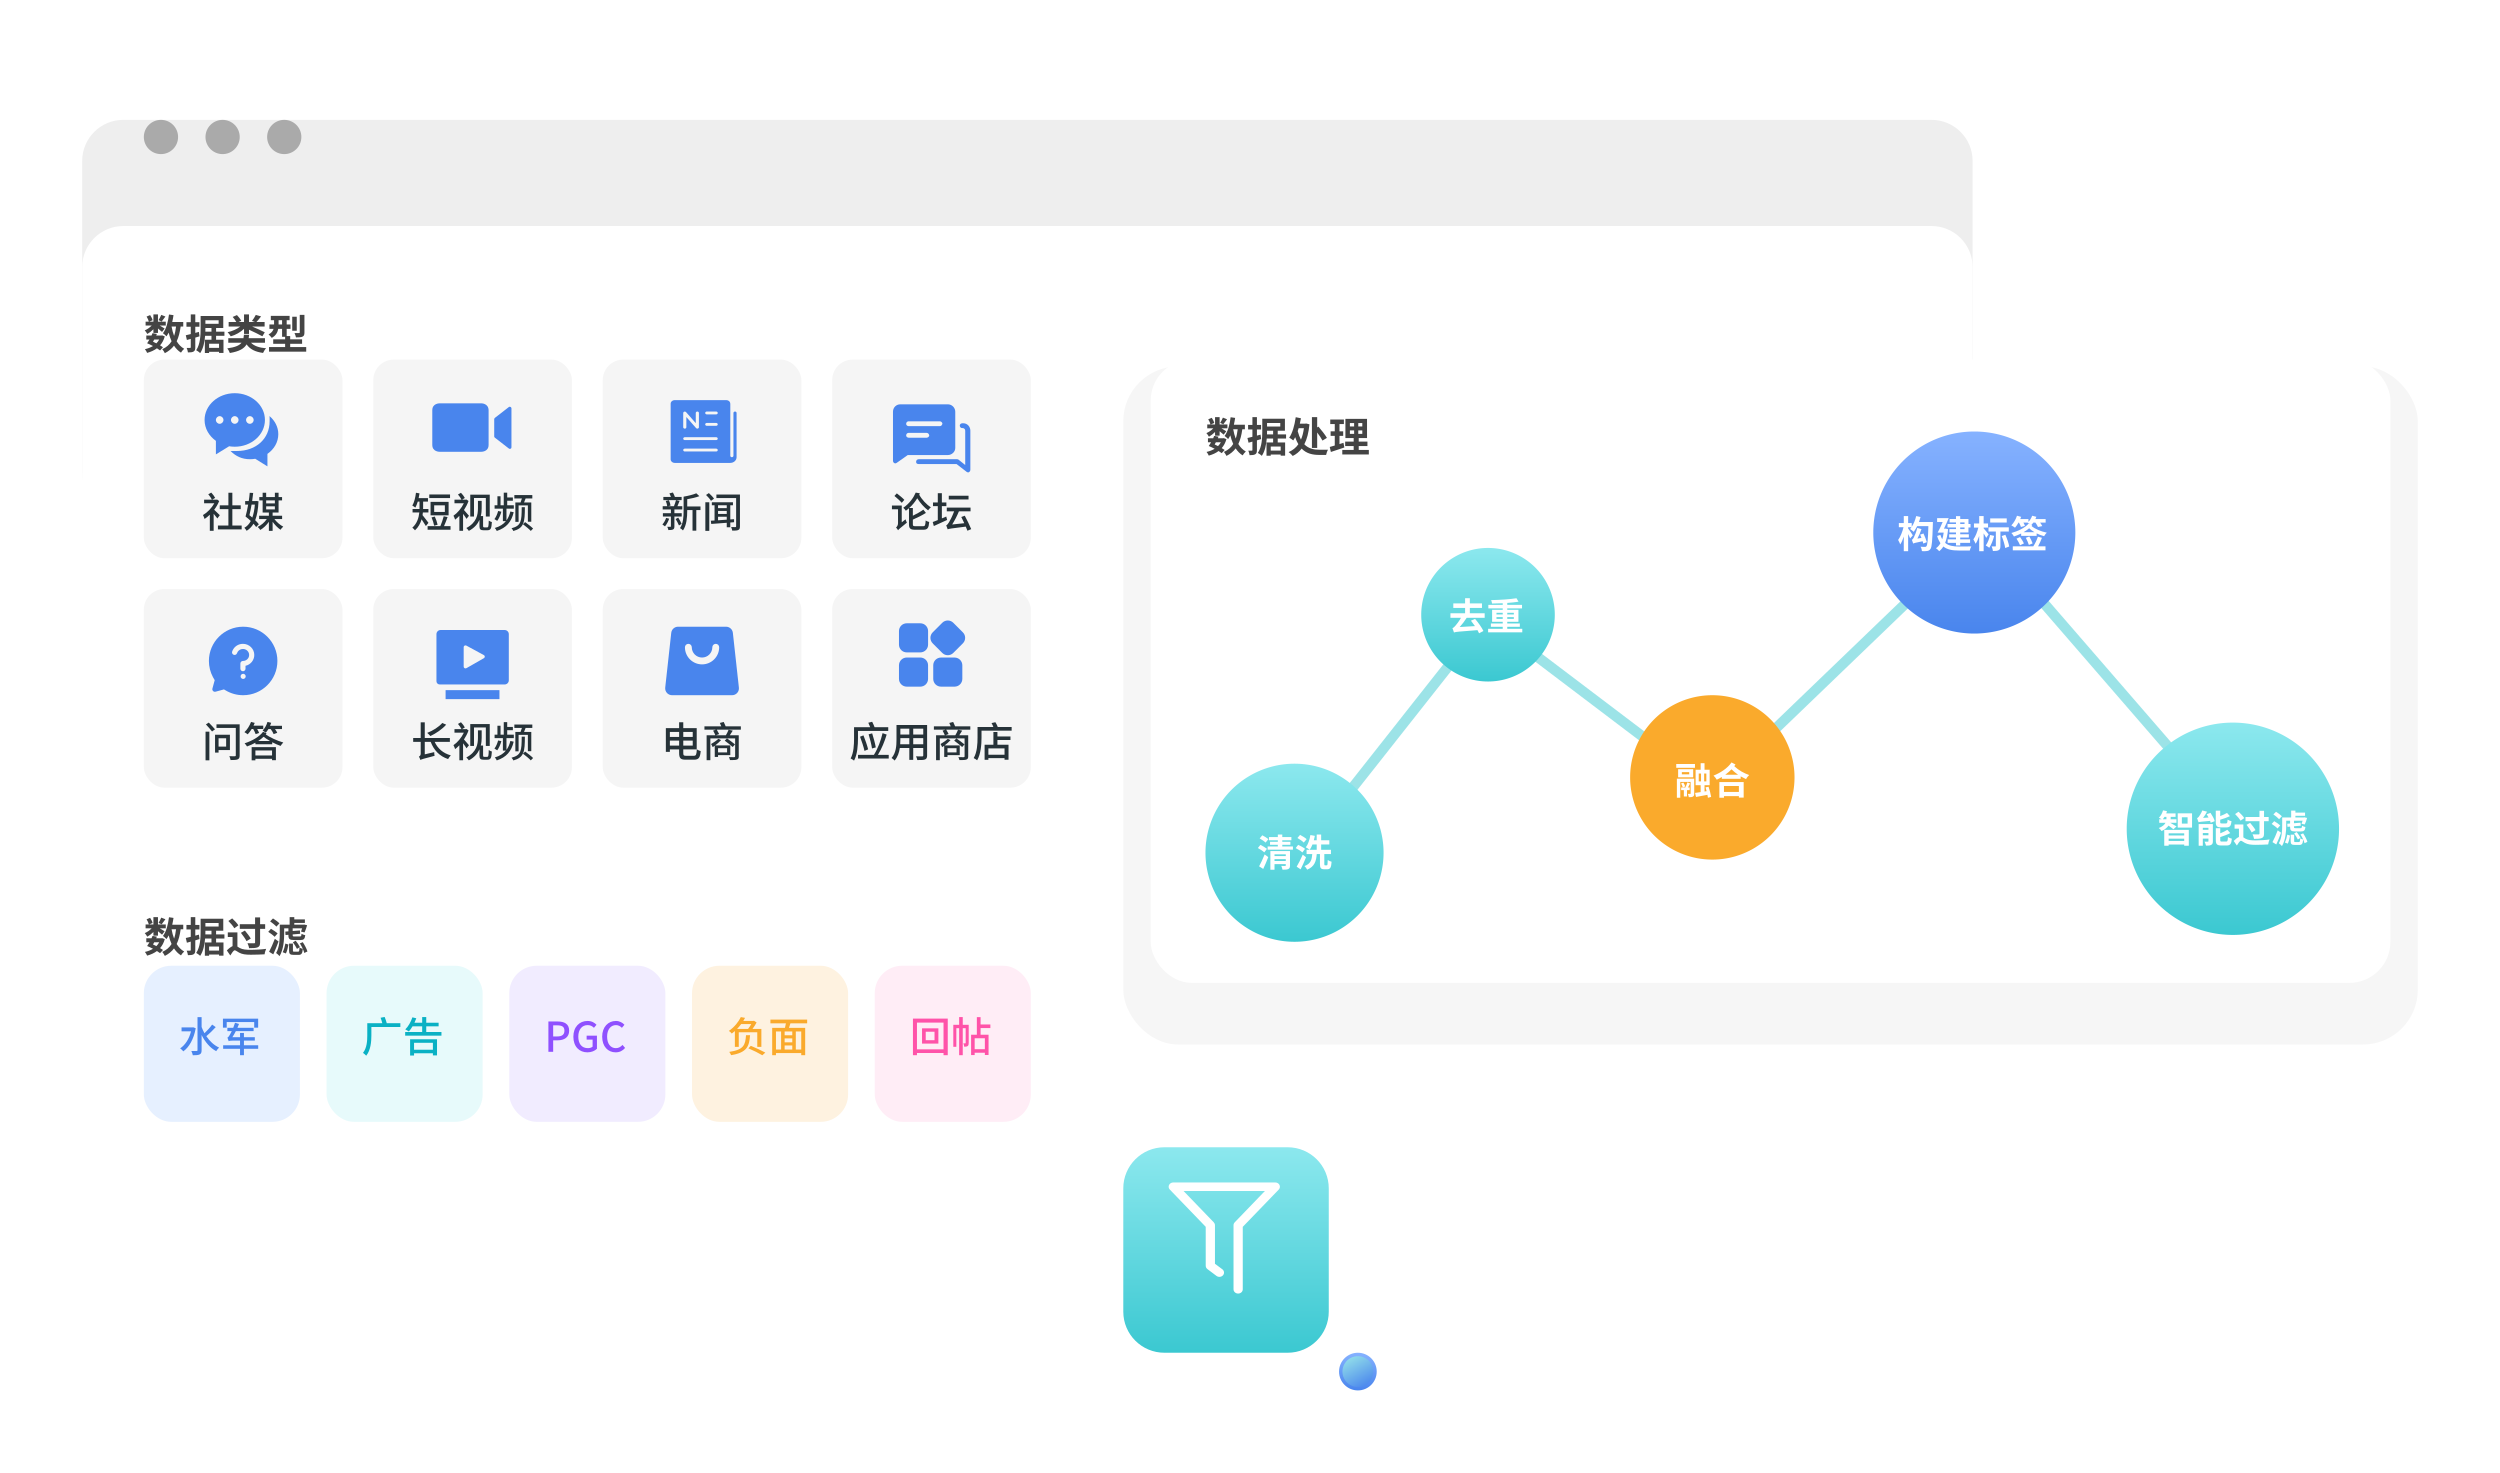 <svg fill="none" xmlns="http://www.w3.org/2000/svg" viewBox="0 0 730 430" class="design-iconfont">
  <g filter="url(#jtkuabowo__filter0_d_411_537)">
    <path d="M564 25H36C29.373 25 24 30.373 24 37V128C24 134.627 29.373 140 36 140H564C570.627 140 576 134.627 576 128V37C576 30.373 570.627 25 564 25Z" fill="#EEE"/>
  </g>
  <path d="M47 45C49.761 45 52 42.761 52 40C52 37.239 49.761 35 47 35C44.239 35 42 37.239 42 40C42 42.761 44.239 45 47 45Z" fill="#AAA"/>
  <path d="M65 45C67.761 45 70 42.761 70 40C70 37.239 67.761 35 65 35C62.239 35 60 37.239 60 40C60 42.761 62.239 45 65 45Z" fill="#AAA"/>
  <path d="M83 45C85.761 45 88 42.761 88 40C88 37.239 85.761 35 83 35C80.239 35 78 37.239 78 40C78 42.761 80.239 45 83 45Z" fill="#AAA"/>
  <g filter="url(#jtkuabowo__filter1_d_411_537)">
    <path d="M564 56H36C29.373 56 24 61.373 24 68V347C24 353.627 29.373 359 36 359H564C570.627 359 576 353.627 576 347V68C576 61.373 570.627 56 564 56Z" fill="#fff"/>
    <path d="M47.088 81.944L48.3 82.424C47.904 82.964 47.52 83.516 47.208 83.888L46.296 83.48C46.56 83.06 46.896 82.4 47.088 81.944ZM46.488 89.144H45.036L44.676 89.78L45.66 90.26C45.984 89.936 46.272 89.564 46.488 89.144ZM42.96 90.236C43.176 89.924 43.416 89.552 43.644 89.144H42.72V87.98H44.244C44.352 87.74 44.448 87.512 44.532 87.284L45.804 87.512L45.612 87.98H47.124L47.34 87.932L48.12 88.22C47.82 89.288 47.352 90.152 46.74 90.848C47.052 91.04 47.352 91.22 47.592 91.388L46.74 92.324C46.488 92.132 46.176 91.916 45.828 91.7C45.012 92.312 44.04 92.744 42.96 93.044C42.828 92.72 42.552 92.216 42.312 91.964C43.188 91.772 43.992 91.46 44.676 91.04C44.1 90.74 43.512 90.452 42.96 90.236ZM42.804 82.436L43.836 82.004C44.148 82.46 44.46 83.072 44.556 83.504L43.56 83.936H44.796V81.8H46.128V83.936H48.408V85.064H46.644C47.196 85.376 47.856 85.772 48.072 85.928L47.316 86.924C47.052 86.672 46.584 86.276 46.128 85.916V87.212H44.796V86.144C44.244 86.696 43.608 87.188 43.008 87.524C42.84 87.2 42.528 86.732 42.264 86.468C42.972 86.18 43.74 85.652 44.292 85.064H42.516V83.936H43.464C43.38 83.528 43.092 82.904 42.804 82.436ZM49.344 81.836L50.664 82.028C50.568 82.712 50.436 83.372 50.292 84.02H53.508V85.352H52.752C52.524 87.044 52.164 88.46 51.588 89.648C52.152 90.584 52.872 91.34 53.784 91.844C53.472 92.096 53.052 92.612 52.848 92.972C52.02 92.456 51.348 91.76 50.808 90.932C50.136 91.832 49.26 92.552 48.132 93.128C48.012 92.84 47.628 92.24 47.388 91.964C48.6 91.412 49.476 90.656 50.1 89.648C49.752 88.892 49.476 88.04 49.248 87.128C49.056 87.524 48.84 87.884 48.612 88.208C48.408 87.968 47.868 87.5 47.58 87.296C48.54 86.048 49.08 83.996 49.344 81.836ZM51.408 85.352H50.1C50.268 86.324 50.508 87.236 50.832 88.076C51.108 87.284 51.288 86.372 51.408 85.352ZM59.82 89.204H61.752V88.052H59.892C59.748 89.804 59.376 91.748 58.452 93.104C58.212 92.852 57.6 92.42 57.288 92.264C58.488 90.488 58.584 87.848 58.584 85.964V82.28H65.196V85.772H63.096V86.84H65.532V88.052H63.096V89.204H65.256V93.056H63.96V92.72H61.056V93.068H59.82V89.204ZM59.976 83.516V84.548H63.84V83.516H59.976ZM59.976 85.772V85.964L59.964 86.84H61.752V85.772H59.976ZM61.056 91.58H63.96V90.38H61.056V91.58ZM55.704 81.812H57.024V84.08H58.236V85.4H57.024V87.2L58.08 86.912L58.26 88.208L57.024 88.58V91.4C57.024 92.06 56.916 92.42 56.544 92.636C56.184 92.864 55.656 92.912 54.876 92.912C54.84 92.564 54.684 91.964 54.504 91.592C54.948 91.604 55.368 91.604 55.512 91.592C55.656 91.592 55.704 91.544 55.704 91.388V88.952L54.576 89.276L54.252 87.896L55.704 87.548V85.4H54.444V84.08H55.704V81.812ZM67.944 82.544L69.192 82.004C69.672 82.484 70.212 83.18 70.44 83.672L69.636 84.032H71.256V81.812H72.708V84.032H74.484L73.572 83.72C73.968 83.228 74.424 82.496 74.688 81.956L76.236 82.388C75.768 83.012 75.264 83.612 74.868 84.032H77.268V85.352H73.632C74.952 85.916 76.452 86.576 77.316 87.032L76.608 88.196C75.732 87.704 74.124 86.924 72.708 86.276V87.5H71.256V86.012C70.224 87.008 68.844 87.788 67.38 88.208C67.176 87.848 66.756 87.296 66.456 87.008C67.836 86.696 69.204 86.096 70.152 85.352H66.768V84.032H69.012C68.76 83.576 68.34 82.988 67.944 82.544ZM71.232 87.74H72.744C72.708 88.088 72.672 88.424 72.612 88.748H77.376V90.08H73.296C74.196 91.016 75.648 91.532 77.7 91.7C77.376 92.012 76.992 92.636 76.812 93.056C74.496 92.744 73.008 91.976 72 90.56C71.304 91.76 69.936 92.6 67.116 93.08C66.996 92.684 66.648 92.06 66.372 91.724C68.736 91.4 69.912 90.86 70.524 90.08H66.66V88.748H71.088C71.148 88.436 71.196 88.1 71.232 87.74ZM85.332 82.496H86.652V86.576H85.332V82.496ZM87.528 81.944H88.896V87.092C88.896 87.752 88.776 88.088 88.332 88.304C87.888 88.496 87.264 88.52 86.424 88.52C86.364 88.16 86.172 87.608 85.992 87.26C86.544 87.284 87.132 87.284 87.3 87.26C87.48 87.26 87.528 87.224 87.528 87.068V81.944ZM82.368 83.492H81.348V84.752H82.368V83.492ZM79.776 89.084H83.256V88.34H82.368V86.024H81.252C81.06 87.02 80.556 88.004 79.356 88.664C79.164 88.388 78.672 87.86 78.42 87.656C79.296 87.2 79.704 86.624 79.884 86.024H78.672V84.752H80.028V83.492H79.08V82.232H84.564V83.492H83.712V84.752H84.828V86.024H83.712V88.136H84.732V89.084H88.212V90.392H84.732V91.352H89.412V92.684H78.552V91.352H83.256V90.392H79.776V89.084Z" fill="#444"/>
    <path d="M47.088 257.944L48.3 258.424C47.904 258.964 47.52 259.516 47.208 259.888L46.296 259.48C46.56 259.06 46.896 258.4 47.088 257.944ZM46.488 265.144H45.036L44.676 265.78L45.66 266.26C45.984 265.936 46.272 265.564 46.488 265.144ZM42.96 266.236C43.176 265.924 43.416 265.552 43.644 265.144H42.72V263.98H44.244C44.352 263.74 44.448 263.512 44.532 263.284L45.804 263.512L45.612 263.98H47.124L47.34 263.932L48.12 264.22C47.82 265.288 47.352 266.152 46.74 266.848C47.052 267.04 47.352 267.22 47.592 267.388L46.74 268.324C46.488 268.132 46.176 267.916 45.828 267.7C45.012 268.312 44.04 268.744 42.96 269.044C42.828 268.72 42.552 268.216 42.312 267.964C43.188 267.772 43.992 267.46 44.676 267.04C44.1 266.74 43.512 266.452 42.96 266.236ZM42.804 258.436L43.836 258.004C44.148 258.46 44.46 259.072 44.556 259.504L43.56 259.936H44.796V257.8H46.128V259.936H48.408V261.064H46.644C47.196 261.376 47.856 261.772 48.072 261.928L47.316 262.924C47.052 262.672 46.584 262.276 46.128 261.916V263.212H44.796V262.144C44.244 262.696 43.608 263.188 43.008 263.524C42.84 263.2 42.528 262.732 42.264 262.468C42.972 262.18 43.74 261.652 44.292 261.064H42.516V259.936H43.464C43.38 259.528 43.092 258.904 42.804 258.436ZM49.344 257.836L50.664 258.028C50.568 258.712 50.436 259.372 50.292 260.02H53.508V261.352H52.752C52.524 263.044 52.164 264.46 51.588 265.648C52.152 266.584 52.872 267.34 53.784 267.844C53.472 268.096 53.052 268.612 52.848 268.972C52.02 268.456 51.348 267.76 50.808 266.932C50.136 267.832 49.26 268.552 48.132 269.128C48.012 268.84 47.628 268.24 47.388 267.964C48.6 267.412 49.476 266.656 50.1 265.648C49.752 264.892 49.476 264.04 49.248 263.128C49.056 263.524 48.84 263.884 48.612 264.208C48.408 263.968 47.868 263.5 47.58 263.296C48.54 262.048 49.08 259.996 49.344 257.836ZM51.408 261.352H50.1C50.268 262.324 50.508 263.236 50.832 264.076C51.108 263.284 51.288 262.372 51.408 261.352ZM59.82 265.204H61.752V264.052H59.892C59.748 265.804 59.376 267.748 58.452 269.104C58.212 268.852 57.6 268.42 57.288 268.264C58.488 266.488 58.584 263.848 58.584 261.964V258.28H65.196V261.772H63.096V262.84H65.532V264.052H63.096V265.204H65.256V269.056H63.96V268.72H61.056V269.068H59.82V265.204ZM59.976 259.516V260.548H63.84V259.516H59.976ZM59.976 261.772V261.964L59.964 262.84H61.752V261.772H59.976ZM61.056 267.58H63.96V266.38H61.056V267.58ZM55.704 257.812H57.024V260.08H58.236V261.4H57.024V263.2L58.08 262.912L58.26 264.208L57.024 264.58V267.4C57.024 268.06 56.916 268.42 56.544 268.636C56.184 268.864 55.656 268.912 54.876 268.912C54.84 268.564 54.684 267.964 54.504 267.592C54.948 267.604 55.368 267.604 55.512 267.592C55.656 267.592 55.704 267.544 55.704 267.388V264.952L54.576 265.276L54.252 263.896L55.704 263.548V261.4H54.444V260.08H55.704V257.812ZM66.684 258.928L67.8 258.172C68.448 258.772 69.264 259.612 69.612 260.212L68.412 261.052C68.1 260.452 67.332 259.564 66.684 258.928ZM70.344 262.384L71.508 261.724C72.096 262.432 72.876 263.416 73.224 264.064L71.988 264.82C71.676 264.172 70.932 263.14 70.344 262.384ZM69.324 262.252V266.404C69.516 266.524 69.732 266.668 70.02 266.824C70.836 267.28 71.964 267.352 73.296 267.352C74.544 267.352 76.5 267.244 77.712 267.064C77.532 267.472 77.292 268.228 77.268 268.66C76.428 268.708 74.472 268.78 73.236 268.78C71.712 268.78 70.692 268.648 69.804 268.156C69.24 267.856 68.82 267.484 68.544 267.484C68.196 267.484 67.68 268.288 67.248 268.996L66.24 267.532C66.804 266.944 67.392 266.5 67.908 266.272V263.596H66.516V262.252H69.324ZM74.484 257.884H75.948V259.864H77.424V261.22H75.948V265.18C75.948 266.008 75.768 266.392 75.228 266.62C74.7 266.836 73.872 266.872 72.756 266.872C72.696 266.464 72.456 265.816 72.264 265.42C73.032 265.456 73.908 265.456 74.148 265.444C74.4 265.444 74.484 265.372 74.484 265.168V261.22H70.02V259.864H74.484V257.884ZM84.408 265.528H85.536V267.556C85.536 267.856 85.596 267.892 85.944 267.892C86.1 267.892 86.82 267.892 87.024 267.892C87.348 267.892 87.408 267.736 87.456 266.68C87.672 266.836 88.116 267.004 88.416 267.076C88.308 268.468 88.02 268.828 87.144 268.828C86.928 268.828 86.004 268.828 85.788 268.828C84.672 268.828 84.408 268.54 84.408 267.556V265.528ZM83.328 265.516L84.228 265.816C84.072 266.656 83.832 267.748 83.484 268.408L82.548 268.048C82.896 267.388 83.184 266.332 83.328 265.516ZM85.524 265.144L86.34 264.688C86.808 265.252 87.336 266.032 87.576 266.548L86.712 267.076C86.496 266.56 85.968 265.744 85.524 265.144ZM87.564 265.48L88.404 265.108C88.98 265.96 89.568 267.088 89.772 267.832L88.848 268.264C88.68 267.52 88.128 266.344 87.564 265.48ZM78.876 259.036L79.716 258.184C80.364 258.58 81.192 259.192 81.6 259.624L80.7 260.572C80.328 260.14 79.512 259.48 78.876 259.036ZM78.324 262.096L79.128 261.208C79.776 261.592 80.64 262.156 81.06 262.564L80.196 263.548C79.812 263.128 78.972 262.516 78.324 262.096ZM78.576 267.916C79.056 267.004 79.74 265.504 80.256 264.136L81.336 264.904C80.892 266.152 80.328 267.52 79.8 268.672L78.576 267.916ZM81.696 260.008H84.576V257.8H85.932V258.46H89.028V259.504H85.932V260.008H88.632L88.824 259.972L89.676 260.164C89.472 260.896 89.184 261.748 88.932 262.264L87.9 262.024C88.008 261.772 88.116 261.436 88.224 261.076H85.464V261.856L87.576 261.688L87.648 262.672L85.464 262.852V263.068C85.464 263.404 85.548 263.452 86.04 263.452C86.268 263.452 87.264 263.452 87.54 263.452C87.924 263.452 87.996 263.344 88.044 262.672C88.296 262.84 88.8 263.008 89.136 263.08C89.004 264.208 88.656 264.496 87.672 264.496C87.384 264.496 86.172 264.496 85.896 264.496C84.552 264.496 84.216 264.184 84.216 263.092V262.96L83.376 263.032L83.304 262.024L84.216 261.952V261.076H82.98V262.576C82.98 264.424 82.776 267.34 81.624 269.188C81.42 268.924 80.868 268.42 80.616 268.276C81.612 266.608 81.696 264.232 81.696 262.564V260.008Z" fill="#444"/>
  </g>
  <g filter="url(#jtkuabowo__filter2_d_411_537)">
    <rect x="328" y="97" width="378" height="198" rx="16" fill="#F6F6F6"/>
  </g>
  <rect x="336" y="105" width="362" height="182" rx="12" fill="#fff"/>
  <path opacity=".5" d="M378 251.5L434 180.5L500 230.5L578.5 155L653 241" stroke="#3BC8D1" stroke-width="3"/>
  <path fill="url(#jtkuabowo__paint0_linear_411_537)" d="M378 223A26 26 0 1 0 378 275A26 26 0 1 0 378 223Z"/>
  <path fill="url(#jtkuabowo__paint1_linear_411_537)" d="M434.5 160A19.5 19.5 0 1 0 434.5 199A19.5 19.5 0 1 0 434.5 160Z"/>
  <path fill="#FAAA2C" d="M500 203A24 24 0 1 0 500 251A24 24 0 1 0 500 203Z"/>
  <path fill="url(#jtkuabowo__paint2_linear_411_537)" d="M576.5 126A29.5 29.5 0 1 0 576.5 185A29.5 29.5 0 1 0 576.5 126Z"/>
  <path fill="url(#jtkuabowo__paint3_linear_411_537)" d="M652 211A31 31 0 1 0 652 273A31 31 0 1 0 652 211Z"/>
  <path d="M370.377 245.025C369.97 244.684 369.178 244.2 368.595 243.903L367.825 244.816C368.408 245.146 369.189 245.674 369.552 246.037L370.377 245.025ZM369.959 247.863C369.519 247.511 368.672 247.005 368.045 246.697L367.297 247.621C367.946 247.973 368.782 248.512 369.167 248.897L369.959 247.863ZM368.859 253.726C369.354 252.659 369.904 251.427 370.333 250.272L369.277 249.491C368.771 250.756 368.133 252.12 367.66 252.967L368.859 253.726ZM372.159 251.405V250.866H375.448V251.405H372.159ZM375.448 249.469V249.975H372.159V249.469H375.448ZM376.68 248.512H370.949V253.968H372.159V252.329H375.448V252.681C375.448 252.813 375.393 252.857 375.239 252.857C375.096 252.857 374.579 252.868 374.128 252.835C374.282 253.154 374.436 253.627 374.48 253.946C375.239 253.946 375.789 253.946 376.174 253.759C376.57 253.583 376.68 253.275 376.68 252.703V248.512ZM374.425 247.159V246.686H376.79V245.806H374.425V245.366H377.087V244.431H374.425V243.683H373.127V244.431H370.542V245.366H373.127V245.806H370.85V246.686H373.127V247.159H370.146V248.094H377.538V247.159H374.425ZM381.542 245.036C381.124 244.64 380.277 244.112 379.617 243.782L378.847 244.695C379.507 245.047 380.332 245.63 380.695 246.037L381.542 245.036ZM381.058 247.863C380.618 247.478 379.727 246.994 379.056 246.697L378.341 247.643C379.034 247.984 379.892 248.534 380.299 248.919L381.058 247.863ZM380.398 249.568C379.848 250.833 379.144 252.219 378.627 253.066L379.782 253.858C380.332 252.758 380.893 251.482 381.366 250.316L380.398 249.568ZM386.921 252.67C386.734 252.67 386.701 252.626 386.701 252.274V249.392H388.637V248.149H385.777V246.587H388.164V245.355H385.777V243.683H384.479V245.355H383.643C383.764 244.937 383.863 244.508 383.94 244.068L382.631 243.826C382.411 245.201 381.96 246.576 381.3 247.412C381.619 247.566 382.18 247.94 382.433 248.149C382.741 247.72 383.005 247.192 383.236 246.587H384.479V248.149H381.52V249.392H383.181C383.049 250.998 382.774 252.197 380.904 252.89C381.201 253.143 381.542 253.627 381.685 253.946C383.885 253.033 384.325 251.449 384.49 249.392H385.425V252.285C385.425 253.44 385.656 253.825 386.69 253.825H387.548C388.417 253.825 388.725 253.341 388.824 251.625C388.483 251.537 387.966 251.328 387.702 251.119C387.669 252.45 387.636 252.67 387.416 252.67H386.921Z" fill="#fff"/>
  <path d="M493.389 230.724V229.932H492.905C493.103 229.569 493.301 229.14 493.51 228.766L492.718 228.447C492.586 228.887 492.333 229.481 492.124 229.932H490.892V230.724H491.684V232.572H492.608V230.724H493.389ZM492.091 229.646C492.003 229.338 491.772 228.865 491.541 228.513L490.87 228.755C491.09 229.118 491.288 229.602 491.376 229.921L492.091 229.646ZM494.709 227.369H489.649V232.946H490.639V228.326H493.664V231.681C493.664 231.78 493.631 231.813 493.532 231.813C493.444 231.813 493.136 231.813 492.85 231.802C492.971 232.088 493.092 232.495 493.125 232.781C493.664 232.781 494.06 232.77 494.335 232.605C494.643 232.44 494.709 232.165 494.709 231.692V227.369ZM493.246 226.104H491.101V225.466H493.246V226.104ZM494.412 224.597H490.012V226.984H494.412V224.597ZM489.462 224.19H494.929V223.09H489.462V224.19ZM496.029 225.873H496.7V228.161H496.029V225.873ZM498.251 228.161H497.613V225.873H498.251V228.161ZM499.659 232.704C499.549 231.956 499.219 230.68 498.9 229.723L498.02 229.899C498.13 230.251 498.229 230.647 498.328 231.021L497.723 231.12V229.283H499.219V224.762H497.723V222.848H496.59V224.762H495.116V229.283H496.59V231.296C495.985 231.395 495.424 231.472 494.962 231.527L495.237 232.715C496.183 232.528 497.382 232.308 498.57 232.088C498.636 232.407 498.68 232.704 498.713 232.946L499.659 232.704ZM507.755 229.514V231.252H503.399V229.514H507.755ZM502.057 232.946H503.399V232.462H507.755V232.902H509.152V228.359H502.057V232.946ZM503.784 226.214C504.433 225.741 505.038 225.224 505.599 224.641C506.248 225.279 506.886 225.785 507.513 226.214H503.784ZM505.599 222.628C504.444 224.344 502.365 225.675 500.341 226.478C500.704 226.808 501.089 227.303 501.298 227.677C501.793 227.446 502.288 227.171 502.772 226.874V227.413H508.272V226.698C508.789 226.995 509.328 227.259 509.856 227.512C510.032 227.105 510.417 226.621 510.758 226.313C509.273 225.774 507.81 225.026 506.402 223.717C506.523 223.563 506.644 223.398 506.765 223.233L505.599 222.628Z" fill="#fff"/>
  <path d="M562.635 158.306C562.459 157.646 562.019 156.568 561.656 155.776L560.688 156.117C560.82 156.403 560.952 156.733 561.062 157.063L559.874 157.272C560.325 156.425 560.776 155.446 561.073 154.5L559.841 154.148C559.566 155.347 558.994 156.645 558.807 156.986C558.631 157.338 558.455 157.547 558.257 157.602C558.389 157.921 558.598 158.504 558.653 158.724C558.895 158.592 559.28 158.471 561.414 158.042C561.491 158.295 561.557 158.526 561.601 158.713L562.635 158.306ZM560.336 152.421C560.512 151.948 560.677 151.464 560.809 150.969L559.533 150.683C559.258 151.827 558.807 152.971 558.224 153.84V152.729H557.179V150.683H555.903V152.729H554.462V153.939H555.826C555.507 155.27 554.913 156.81 554.253 157.668C554.462 158.009 554.748 158.614 554.869 158.977C555.254 158.416 555.606 157.602 555.903 156.678V160.957H557.179V155.941C557.41 156.414 557.641 156.898 557.751 157.228L558.543 156.326C558.356 155.996 557.498 154.709 557.179 154.324V153.939H558.158C558.026 154.137 557.883 154.313 557.74 154.478C558.048 154.654 558.576 155.072 558.807 155.303C559.148 154.841 559.5 154.258 559.819 153.631H563.086C562.976 157.569 562.811 159.153 562.525 159.494C562.415 159.648 562.305 159.692 562.107 159.692C561.854 159.692 561.348 159.692 560.798 159.637C561.029 160.011 561.183 160.572 561.205 160.935C561.777 160.957 562.36 160.968 562.723 160.891C563.13 160.825 563.416 160.693 563.702 160.297C564.109 159.736 564.241 157.987 564.395 153.037C564.395 152.872 564.406 152.421 564.406 152.421H560.336ZM573.646 152.531V153.015H572.381V152.531H573.646ZM573.646 154.489H572.381V154.016H573.646V154.489ZM571.149 153.015H568.674V154.016H571.149V154.489H569.224V155.479H571.149V156.007H569.158V156.953H571.149V157.492H568.718V158.526H571.149V159.274H572.381V158.526H575.263V157.492H572.381V156.953H574.9V156.007H572.381V155.479H574.79V154.016H575.395V153.015H574.79V151.541H572.381V150.716H571.149V151.541H569.279V152.531H571.149V153.015ZM568.113 154.357L567.893 154.379H567.629C568.091 153.433 568.608 152.278 569.026 151.288H565.638V152.421H567.266C566.804 153.521 566.243 154.698 565.803 155.512H567.563C567.464 156.249 567.332 156.898 567.134 157.459C566.925 157.107 566.738 156.678 566.595 156.183L565.638 156.502C565.902 157.371 566.232 158.064 566.606 158.636C566.254 159.241 565.825 159.725 565.297 160.088C565.572 160.242 566.056 160.693 566.243 160.946C566.705 160.594 567.112 160.143 567.453 159.571C568.586 160.506 570.093 160.748 571.941 160.748H575.175C575.252 160.396 575.45 159.824 575.637 159.549C574.889 159.582 572.612 159.582 571.974 159.582C570.357 159.571 568.993 159.384 567.981 158.515C568.41 157.459 568.696 156.139 568.839 154.522L568.113 154.357ZM585.966 151.365H581.137V152.586H585.966V151.365ZM580.675 156.029C580.477 155.765 579.564 154.643 579.223 154.291V154.06H580.51V152.85H579.223V150.683H577.925V152.85H576.396V154.06H577.672C577.386 155.281 576.825 156.711 576.22 157.492C576.418 157.844 576.737 158.416 576.88 158.779C577.276 158.207 577.628 157.382 577.925 156.491V160.946H579.223V155.754C579.52 156.227 579.817 156.733 579.971 157.063L580.675 156.029ZM581.115 156.216C580.862 157.338 580.4 158.526 579.839 159.285C580.125 159.428 580.631 159.769 580.873 159.956C581.423 159.098 581.984 157.756 582.292 156.469L581.115 156.216ZM586.571 155.204V153.983H580.642V155.204H582.787V159.384C582.787 159.527 582.743 159.56 582.6 159.56C582.457 159.56 581.995 159.571 581.555 159.549C581.731 159.934 581.896 160.506 581.929 160.891C582.677 160.891 583.216 160.869 583.612 160.649C584.019 160.429 584.118 160.066 584.118 159.417V155.204H586.571ZM584.492 156.524C584.954 157.657 585.394 159.109 585.515 160.022L586.692 159.582C586.549 158.669 586.065 157.272 585.57 156.161L584.492 156.524ZM595.074 156.711C594.744 157.668 594.238 158.757 593.71 159.538H587.737V160.693H597.285V159.538H595.118C595.525 158.779 595.943 157.855 596.251 157.041L595.074 156.711ZM588.815 157.283C589.211 157.888 589.673 158.713 589.86 159.219L590.971 158.691C590.773 158.174 590.267 157.393 589.86 156.821L588.815 157.283ZM591.543 157.041C591.884 157.701 592.28 158.592 592.423 159.12L593.523 158.68C593.358 158.141 592.929 157.272 592.566 156.656L591.543 157.041ZM590.883 155.402C591.466 155.061 592.027 154.687 592.511 154.258C592.962 154.687 593.49 155.061 594.062 155.402H590.883ZM593.16 153.279C593.358 153.081 593.545 152.861 593.721 152.597H594.348C594.656 153.026 594.953 153.543 595.085 153.884L596.339 153.62C596.207 153.334 595.965 152.949 595.712 152.597H597.329V151.563H594.337C594.447 151.343 594.546 151.123 594.623 150.903L593.391 150.595C593.16 151.255 592.775 151.915 592.302 152.388V151.563H589.915C590.014 151.343 590.102 151.123 590.179 150.914L588.958 150.595C588.617 151.651 587.99 152.729 587.308 153.411C587.616 153.565 588.144 153.895 588.386 154.093C588.738 153.697 589.079 153.169 589.409 152.597H589.541C589.783 153.037 590.014 153.554 590.113 153.884L591.279 153.554C591.202 153.279 591.026 152.938 590.828 152.597H592.082L592.071 152.608C592.302 152.74 592.665 152.982 592.94 153.169L592.368 152.883C591.279 154.137 589.211 155.116 587.319 155.633C587.605 155.919 587.902 156.337 588.067 156.656C588.782 156.414 589.497 156.117 590.179 155.787V156.48H594.7V155.754C595.393 156.095 596.141 156.381 596.878 156.568C597.054 156.249 597.395 155.776 597.659 155.534C595.976 155.193 594.194 154.456 593.215 153.598C593.281 153.532 593.347 153.466 593.402 153.4L593.16 153.279Z" fill="#fff"/>
  <path d="M433.527 180.392V179.072H429.193V177.51H432.735V176.19H429.193V174.672H427.807V176.19H424.364V177.51H427.807V179.072H423.528V180.392H426.619C426.003 181.47 425.222 182.46 424.958 182.735C424.628 183.109 424.397 183.329 424.111 183.395C424.265 183.758 424.485 184.418 424.562 184.682C425.112 184.473 425.882 184.44 431.426 184C431.613 184.33 431.767 184.638 431.888 184.913L433.164 184.253C432.68 183.252 431.679 181.811 430.722 180.711L429.512 181.239C429.897 181.712 430.304 182.262 430.689 182.823L426.234 183.087C426.949 182.295 427.675 181.36 428.28 180.392H433.527ZM436.97 180.7V180.205H438.796V180.7H436.97ZM436.97 178.929H438.796V179.424H436.97V178.929ZM442.041 178.929V179.424H440.116V178.929H442.041ZM442.041 180.7H440.116V180.205H442.041V180.7ZM440.116 183.615V183.032H443.79V182.053H440.116V181.558H443.383V178.071H440.116V177.653H444.428V176.63H440.116V176.058C441.315 175.97 442.459 175.849 443.416 175.695L442.811 174.683C440.952 174.991 437.971 175.178 435.408 175.233C435.518 175.497 435.661 175.937 435.672 176.234C436.662 176.223 437.74 176.19 438.796 176.146V176.63H434.594V177.653H438.796V178.071H435.694V181.558H438.796V182.053H435.331V183.032H438.796V183.615H434.528V184.649H444.505V183.615H440.116Z" fill="#fff"/>
  <path d="M631.54 239.235C631.716 239.026 631.892 238.784 632.046 238.52H632.596V238.993C632.596 239.07 632.596 239.147 632.585 239.235H631.54ZM635.555 241.314C635.269 241.127 634.169 240.5 633.707 240.258H635.522V239.235H633.828C633.839 239.158 633.839 239.092 633.839 239.015V238.52H635.269V237.508H632.541C632.629 237.288 632.695 237.068 632.761 236.859L631.606 236.617C631.386 237.431 630.957 238.234 630.396 238.762C630.616 238.872 630.968 239.07 631.232 239.235H630.495V240.258H632.321C632.046 240.808 631.485 241.347 630.363 241.787C630.649 241.996 631.012 242.403 631.188 242.667C632.178 242.205 632.816 241.644 633.212 241.083C633.707 241.424 634.323 241.875 634.631 242.15L635.555 241.314ZM637.788 243.338V243.954H633.245V243.338H637.788ZM633.245 245.549V244.9H637.788V245.549H633.245ZM631.958 246.957H633.245V246.594H637.788V246.946H639.13V242.315H631.958V246.957ZM638.778 240.5H637.106V238.641H638.778V240.5ZM635.896 237.486V241.655H640.076V237.486H635.896ZM643.222 243.899V243.261H644.861V243.899H643.222ZM644.861 241.71V242.293H643.222V241.71H644.861ZM646.159 240.632H642.012V246.946H643.222V244.867H644.861V245.604C644.861 245.736 644.817 245.769 644.685 245.769C644.542 245.78 644.113 245.791 643.717 245.769C643.882 246.077 644.08 246.583 644.146 246.924C644.795 246.924 645.312 246.913 645.675 246.704C646.049 246.517 646.159 246.198 646.159 245.626V240.632ZM644.355 237.761C644.531 238.058 644.729 238.388 644.894 238.718L643.288 238.817C643.706 238.289 644.146 237.64 644.454 237.013L643.068 236.65C642.76 237.464 642.243 238.234 642.078 238.454C641.891 238.696 641.715 238.839 641.539 238.883C641.693 239.235 641.913 239.851 641.979 240.104C642.265 239.994 642.694 239.917 645.345 239.697C645.422 239.895 645.488 240.082 645.521 240.247L646.709 239.774C646.533 239.081 645.972 238.102 645.466 237.354L644.355 237.761ZM650.108 241.6C651.109 241.6 651.461 241.204 651.604 239.796C651.241 239.719 650.724 239.521 650.46 239.323C650.405 240.28 650.339 240.445 649.976 240.445H648.788C648.37 240.445 648.304 240.401 648.304 240.005V239.356C649.261 239.07 650.295 238.729 651.131 238.322L650.295 237.376C649.789 237.673 649.052 238.003 648.304 238.3V236.716H647.006V240.027C647.006 241.226 647.325 241.6 648.601 241.6H650.108ZM648.821 245.736C648.392 245.736 648.315 245.681 648.315 245.296V244.427C649.316 244.108 650.394 243.712 651.241 243.261L650.383 242.304C649.855 242.656 649.096 243.019 648.315 243.327V241.842H647.017V245.296C647.017 246.495 647.347 246.88 648.634 246.88H650.174C651.219 246.88 651.571 246.44 651.703 244.9C651.351 244.812 650.834 244.614 650.559 244.427C650.504 245.527 650.438 245.736 650.053 245.736H648.821ZM659.766 243.393C659.766 243.58 659.689 243.646 659.458 243.657C659.238 243.657 658.446 243.657 657.742 243.624C657.929 243.987 658.127 244.57 658.182 244.955C659.205 244.955 659.964 244.922 660.437 244.713C660.932 244.515 661.097 244.163 661.097 243.404V239.796H662.45V238.564H661.097V236.76H659.766V238.564H655.685V239.796H659.766V243.393ZM655.993 240.852C656.532 241.545 657.203 242.48 657.489 243.074L658.611 242.392C658.292 241.798 657.588 240.907 657.038 240.269L655.993 240.852ZM655.322 238.883C655.003 238.333 654.266 237.574 653.661 237.024L652.649 237.706C653.243 238.278 653.936 239.103 654.233 239.642L655.322 238.883ZM655.058 240.742H652.495V241.963H653.771V244.394C653.298 244.603 652.759 245.021 652.242 245.56L653.166 246.891C653.551 246.242 654.035 245.505 654.354 245.505C654.596 245.505 654.981 245.857 655.498 246.121C656.301 246.561 657.236 246.693 658.633 246.693C659.755 246.693 661.548 246.627 662.307 246.572C662.329 246.187 662.549 245.505 662.714 245.12C661.614 245.296 659.821 245.395 658.677 245.395C657.467 245.395 656.444 245.329 655.696 244.9C655.443 244.757 655.234 244.625 655.058 244.515V240.742ZM666.311 238.333C665.937 237.948 665.178 237.398 664.606 237.035L663.825 237.805C664.419 238.201 665.145 238.806 665.497 239.202L666.311 238.333ZM665.827 241.017C665.442 240.654 664.65 240.126 664.067 239.785L663.33 240.588C663.913 240.962 664.683 241.534 665.035 241.919L665.827 241.017ZM665.09 242.458C664.628 243.701 664.001 245.076 663.561 245.901L664.672 246.583C665.156 245.527 665.662 244.295 666.069 243.151L665.09 242.458ZM668.038 246.341C668.346 245.736 668.566 244.746 668.709 243.987L667.884 243.712C667.763 244.46 667.499 245.406 667.169 246.022L668.038 246.341ZM671.855 242.788C672.746 242.788 673.065 242.513 673.186 241.49C672.878 241.424 672.427 241.27 672.196 241.105C672.141 241.732 672.075 241.831 671.734 241.831H670.37C669.919 241.831 669.842 241.787 669.842 241.479V241.27L671.822 241.105L671.756 240.225L669.842 240.379V239.664H672.361C672.262 239.983 672.152 240.291 672.053 240.533L672.988 240.742C673.23 240.269 673.494 239.499 673.67 238.839L672.9 238.652L672.713 238.696H670.26V238.223H673.076V237.277H670.26V236.694H669.017V238.696H666.399V241.028C666.399 242.535 666.322 244.702 665.42 246.231C665.651 246.363 666.146 246.814 666.333 247.056C667.378 245.373 667.576 242.722 667.576 241.039V239.664H668.709V240.467L667.873 240.533L667.939 241.435L668.709 241.369V241.501C668.709 242.491 669.006 242.788 670.238 242.788H671.855ZM671.756 244.647C671.536 244.196 671.052 243.47 670.623 242.964L669.886 243.371C670.293 243.921 670.777 244.658 670.975 245.142L671.756 244.647ZM670.271 245.879C669.952 245.879 669.897 245.846 669.897 245.56V243.723H668.874V245.571C668.874 246.462 669.127 246.726 670.128 246.726H671.371C672.163 246.726 672.427 246.396 672.515 245.131C672.262 245.065 671.844 244.922 671.646 244.768C671.602 245.736 671.547 245.879 671.261 245.879H670.271ZM671.745 243.679C672.273 244.471 672.757 245.527 672.922 246.22L673.758 245.824C673.571 245.142 673.043 244.119 672.515 243.338L671.745 243.679Z" fill="#fff"/>
  <path d="M357.088 121.944L358.3 122.424C357.904 122.964 357.52 123.516 357.208 123.888L356.296 123.48C356.56 123.06 356.896 122.4 357.088 121.944ZM356.488 129.144H355.036L354.676 129.78L355.66 130.26C355.984 129.936 356.272 129.564 356.488 129.144ZM352.96 130.236C353.176 129.924 353.416 129.552 353.644 129.144H352.72V127.98H354.244C354.352 127.74 354.448 127.512 354.532 127.284L355.804 127.512L355.612 127.98H357.124L357.34 127.932L358.12 128.22C357.82 129.288 357.352 130.152 356.74 130.848C357.052 131.04 357.352 131.22 357.592 131.388L356.74 132.324C356.488 132.132 356.176 131.916 355.828 131.7C355.012 132.312 354.04 132.744 352.96 133.044C352.828 132.72 352.552 132.216 352.312 131.964C353.188 131.772 353.992 131.46 354.676 131.04C354.1 130.74 353.512 130.452 352.96 130.236ZM352.804 122.436L353.836 122.004C354.148 122.46 354.46 123.072 354.556 123.504L353.56 123.936H354.796V121.8H356.128V123.936H358.408V125.064H356.644C357.196 125.376 357.856 125.772 358.072 125.928L357.316 126.924C357.052 126.672 356.584 126.276 356.128 125.916V127.212H354.796V126.144C354.244 126.696 353.608 127.188 353.008 127.524C352.84 127.2 352.528 126.732 352.264 126.468C352.972 126.18 353.74 125.652 354.292 125.064H352.516V123.936H353.464C353.38 123.528 353.092 122.904 352.804 122.436ZM359.344 121.836L360.664 122.028C360.568 122.712 360.436 123.372 360.292 124.02H363.508V125.352H362.752C362.524 127.044 362.164 128.46 361.588 129.648C362.152 130.584 362.872 131.34 363.784 131.844C363.472 132.096 363.052 132.612 362.848 132.972C362.02 132.456 361.348 131.76 360.808 130.932C360.136 131.832 359.26 132.552 358.132 133.128C358.012 132.84 357.628 132.24 357.388 131.964C358.6 131.412 359.476 130.656 360.1 129.648C359.752 128.892 359.476 128.04 359.248 127.128C359.056 127.524 358.84 127.884 358.612 128.208C358.408 127.968 357.868 127.5 357.58 127.296C358.54 126.048 359.08 123.996 359.344 121.836ZM361.408 125.352H360.1C360.268 126.324 360.508 127.236 360.832 128.076C361.108 127.284 361.288 126.372 361.408 125.352ZM369.82 129.204H371.752V128.052H369.892C369.748 129.804 369.376 131.748 368.452 133.104C368.212 132.852 367.6 132.42 367.288 132.264C368.488 130.488 368.584 127.848 368.584 125.964V122.28H375.196V125.772H373.096V126.84H375.532V128.052H373.096V129.204H375.256V133.056H373.96V132.72H371.056V133.068H369.82V129.204ZM369.976 123.516V124.548H373.84V123.516H369.976ZM369.976 125.772V125.964L369.964 126.84H371.752V125.772H369.976ZM371.056 131.58H373.96V130.38H371.056V131.58ZM365.704 121.812H367.024V124.08H368.236V125.4H367.024V127.2L368.08 126.912L368.26 128.208L367.024 128.58V131.4C367.024 132.06 366.916 132.42 366.544 132.636C366.184 132.864 365.656 132.912 364.876 132.912C364.84 132.564 364.684 131.964 364.504 131.592C364.948 131.604 365.368 131.604 365.512 131.592C365.656 131.592 365.704 131.544 365.704 131.388V128.952L364.576 129.276L364.252 127.896L365.704 127.548V125.4H364.444V124.08H365.704V121.812ZM380.74 125.028H379.204L378.928 125.892C379.192 126.876 379.504 127.704 379.876 128.376C380.284 127.44 380.572 126.336 380.74 125.028ZM378.352 121.824L379.876 122.136C379.78 122.664 379.672 123.192 379.552 123.708H381.124L381.388 123.66L382.36 123.9C382.132 126.336 381.628 128.256 380.86 129.732C382.096 131.016 383.668 131.328 385.336 131.328C385.816 131.328 387.208 131.328 387.784 131.316C387.544 131.676 387.304 132.42 387.22 132.84H385.264C383.284 132.84 381.484 132.456 380.08 130.992C379.36 131.94 378.496 132.648 377.476 133.14C377.236 132.804 376.636 132.228 376.276 132.012C377.452 131.496 378.4 130.764 379.12 129.72C378.772 129.144 378.46 128.46 378.196 127.656C378.016 128.016 377.824 128.328 377.62 128.604C377.356 128.364 376.828 127.992 376.444 127.8C377.332 126.6 378.028 124.224 378.352 121.824ZM383.08 121.8H384.616V124.8L385 124.584C385.84 125.58 386.944 126.96 387.46 127.86L386.164 128.652C385.852 128.016 385.24 127.128 384.616 126.288V130.788H383.08V121.8ZM394.168 125.676V126.696H395.404V125.676H394.168ZM396.616 125.676V126.696H397.792V125.676H396.616ZM394.168 123.528V124.536H395.404V123.528H394.168ZM396.616 123.528V124.536H397.792V123.528H396.616ZM391.948 131.388H395.272V130.248H392.788V128.952H395.272V127.92H392.86V122.316H399.172V127.92H396.748V128.952H399.292V130.248H396.748V131.388H399.7V132.696H391.948V131.388ZM388.288 130.512L389.752 130.092V127.272H388.54V125.952H389.752V123.828H388.432V122.496H392.416V123.828H391.132V125.952H392.212V127.272H391.132V129.672L392.296 129.3L392.548 130.668C391.216 131.124 389.764 131.604 388.612 131.976L388.288 130.512Z" fill="#444"/>
  <rect x="42" y="282" width="45.575" height="45.575" rx="8" fill="#E6F0FF"/>
  <rect x="95.356" y="282" width="45.575" height="45.575" rx="8" fill="#E7FAFB"/>
  <rect x="148.712" y="282" width="45.575" height="45.575" rx="8" fill="#F1ECFF"/>
  <rect x="202.068" y="282" width="45.575" height="45.575" rx="8" fill="#FEF2E0"/>
  <rect x="255.425" y="282" width="45.575" height="45.575" rx="8" fill="#FFEDF6"/>
  <path d="M53.013 300.001H56.193L56.397 299.965L57.153 300.241C56.577 303.445 55.221 305.773 53.529 306.997C53.337 306.733 52.881 306.301 52.605 306.121C54.069 305.149 55.221 303.409 55.773 301.153H53.013V300.001ZM61.941 299.185L62.997 299.917C62.157 300.829 61.101 301.873 60.249 302.569C61.221 304.009 62.493 305.221 63.981 305.893C63.705 306.133 63.321 306.601 63.129 306.937C61.329 305.989 59.901 304.273 58.869 302.233V306.637C58.869 307.333 58.725 307.693 58.305 307.885C57.897 308.101 57.249 308.137 56.301 308.137C56.241 307.801 56.049 307.225 55.869 306.889C56.553 306.913 57.189 306.913 57.393 306.901C57.585 306.901 57.669 306.841 57.669 306.637V297.001H58.869V299.893C59.097 300.517 59.385 301.117 59.709 301.705C60.489 300.961 61.389 299.977 61.941 299.185ZM65.097 297.457H75.381V300.085H74.229V298.441H66.201V300.085H65.097V297.457ZM66.777 304.033C66.729 303.805 66.537 303.253 66.405 302.953C66.645 302.893 66.849 302.617 67.101 302.185C67.209 302.005 67.425 301.609 67.677 301.093H66.393V300.109H68.109C68.301 299.641 68.481 299.137 68.625 298.645L69.789 299.005C69.645 299.377 69.501 299.749 69.333 300.109H74.049V301.093H68.865C68.541 301.729 68.205 302.329 67.857 302.857H70.089V301.609H71.229V302.857H74.409V303.853H71.229V305.221H75.393V306.253H71.229V308.113H70.089V306.253H65.157V305.221H70.089V303.853H68.025C67.365 303.853 66.897 303.925 66.777 304.033Z" fill="#4985ED"/>
  <path d="M160.132 307.117V298.273H162.808C164.776 298.273 166.192 298.957 166.192 300.961C166.192 302.881 164.776 303.769 162.856 303.769H161.524V307.117H160.132ZM161.524 302.641H162.736C164.128 302.641 164.812 302.101 164.812 300.961C164.812 299.785 164.08 299.401 162.676 299.401H161.524V302.641ZM171.525 307.285C169.161 307.285 167.421 305.617 167.421 302.713C167.421 299.845 169.209 298.117 171.561 298.117C172.809 298.117 173.649 298.669 174.177 299.233L173.433 300.121C172.989 299.689 172.449 299.329 171.597 299.329C169.953 299.329 168.861 300.601 168.861 302.677C168.861 304.765 169.833 306.061 171.669 306.061C172.209 306.061 172.737 305.893 173.037 305.629V303.565H171.297V302.413H174.309V306.241C173.721 306.829 172.725 307.285 171.525 307.285ZM179.771 307.285C177.551 307.285 175.835 305.617 175.835 302.713C175.835 299.845 177.599 298.117 179.843 298.117C180.935 298.117 181.799 298.645 182.339 299.233L181.595 300.121C181.127 299.665 180.575 299.329 179.867 299.329C178.343 299.329 177.275 300.601 177.275 302.677C177.275 304.765 178.271 306.061 179.831 306.061C180.635 306.061 181.247 305.689 181.775 305.113L182.531 306.001C181.811 306.829 180.923 307.285 179.771 307.285Z" fill="#8F50FF"/>
  <path d="M111.132 297.181L112.32 296.953C112.56 297.529 112.812 298.285 112.932 298.777H116.904V299.893H108.444V302.353C108.444 304.141 108.24 306.673 106.932 308.269C106.74 308.029 106.248 307.597 105.996 307.441C107.136 306.001 107.244 303.925 107.244 302.341V298.777H111.636C111.516 298.285 111.312 297.661 111.132 297.181ZM120.42 297.061L121.56 297.337C121.404 297.781 121.224 298.225 121.02 298.645H123.276V296.989H124.464V298.645H128.076V299.689H124.464V301.345H128.904V302.413H118.308V301.345H123.276V299.689H120.456C120.12 300.265 119.748 300.781 119.388 301.189C119.148 301.021 118.632 300.721 118.344 300.577C119.232 299.737 119.976 298.393 120.42 297.061ZM119.748 303.457H127.608V308.173H126.408V307.561H120.9V308.209H119.748V303.457ZM120.9 306.517H126.408V304.501H120.9V306.517Z" fill="#0AB1C4"/>
  <path d="M218.529 306.109L219.237 305.377C220.761 306.013 222.453 306.793 223.473 307.357L222.597 308.137C221.649 307.561 220.065 306.757 218.529 306.109ZM217.833 302.269H219.021C218.781 305.557 218.133 307.345 213.477 308.113C213.393 307.837 213.141 307.393 212.937 307.153C217.233 306.529 217.641 305.101 217.833 302.269ZM216.417 299.029C216.069 299.509 215.673 299.989 215.229 300.445H218.433C218.769 300.013 219.117 299.497 219.369 299.029H216.417ZM216.321 296.989L217.557 297.217C217.401 297.505 217.233 297.805 217.041 298.105H219.969L220.161 298.057L220.929 298.561C220.629 299.149 220.185 299.833 219.729 300.445H222.321V305.677H221.121V301.429H215.721V305.677H214.581V301.069C214.293 301.321 213.993 301.561 213.681 301.801C213.489 301.549 213.105 301.189 212.829 301.021C214.521 299.869 215.697 298.297 216.321 296.989ZM229.113 303.205V304.369H231.345V303.205H229.113ZM229.113 302.305H231.345V301.189H229.113V302.305ZM229.113 305.269V306.457H231.345V305.269H229.113ZM224.961 297.733H235.689V298.813H230.805L230.385 300.133H235.113V308.125H233.961V307.501H226.581V308.125H225.477V300.133H229.209C229.317 299.713 229.413 299.245 229.485 298.813H224.961V297.733ZM226.581 306.457H228.081V301.189H226.581V306.457ZM233.961 306.457V301.189H232.377V306.457H233.961Z" fill="#FAAA2C"/>
  <path d="M270.312 301.273V303.733H272.88V301.273H270.312ZM269.232 300.265H274.008V304.729H269.232V300.265ZM266.58 297.433H276.744V308.113H275.508V307.477H267.756V308.113H266.58V297.433ZM267.756 306.409H275.508V298.597H267.756V306.409ZM278.364 299.233H280.068V296.989H281.124V299.233H282.864V304.549C282.864 304.957 282.816 305.257 282.564 305.437C282.312 305.617 282 305.641 281.544 305.641C281.52 305.365 281.412 304.921 281.292 304.645C281.568 304.645 281.784 304.645 281.868 304.645C281.952 304.645 281.976 304.609 281.976 304.525V300.241H281.124V308.125H280.068V300.241H279.252V305.665H278.364V299.233ZM285.24 297.001H286.332V299.137H289.188V300.193H286.332V302.149H288.66V308.053H287.58V307.405H284.604V308.077H283.56V302.149H285.24V297.001ZM284.604 306.373H287.58V303.181H284.604V306.373Z" fill="#FF53A9"/>
  <g filter="url(#jtkuabowo__filter3_d_411_537)">
    <path d="M376 329H340C333.373 329 328 334.373 328 341V377C328 383.627 333.373 389 340 389H376C382.627 389 388 383.627 388 377V341C388 334.373 382.627 329 376 329Z" fill="url(#jtkuabowo__paint4_linear_411_537)"/>
  </g>
  <path d="M360.189 376.473V357.76C360.189 357.451 360.312 357.149 360.537 356.921L369.345 347.779H345.606L354.428 356.928C354.638 357.143 354.768 357.438 354.769 357.763L354.769 369.021L356.917 370.624C357.497 371.06 357.584 371.845 357.12 372.381C356.656 372.918 355.8 372.998 355.219 372.569L352.571 370.577C352.267 370.355 352.072 370.001 352.07 369.601V358.229L341.587 347.356C341.231 346.988 341.144 346.465 341.361 346.015C341.579 345.566 342.065 345.277 342.595 345.277H372.385C372.922 345.277 373.401 345.566 373.619 346.022C373.836 346.471 373.742 347.001 373.386 347.363L362.888 358.236V376.473C362.888 377.163 362.286 377.72 361.538 377.72C360.791 377.72 360.189 377.163 360.189 376.473L360.189 376.473Z" fill="#fff"/>
  <path d="M396.5 395.5C399.261 395.5 401.5 397.739 401.5 400.5C401.5 403.261 399.261 405.5 396.5 405.5C393.739 405.5 391.5 403.261 391.5 400.5C391.5 397.739 393.739 395.5 396.5 395.5Z" fill="url(#jtkuabowo__paint5_linear_411_537)" stroke="url(#jtkuabowo__paint6_linear_411_537)"/>
  <rect x="42" y="105" width="58" height="58" rx="6" fill="#F5F5F5"/>
  <path d="M60.812 144.316L61.688 143.836C62.132 144.304 62.6 144.94 62.828 145.384L61.928 145.912H63.2L63.392 145.864L64.004 146.296C63.644 147.196 63.14 148.06 62.54 148.852C63.02 149.284 63.944 150.196 64.184 150.436L63.476 151.384C63.236 151.048 62.792 150.496 62.384 150.028V154.996H61.268V150.292C60.764 150.784 60.248 151.204 59.732 151.54C59.648 151.228 59.408 150.616 59.264 150.4C60.536 149.668 61.82 148.348 62.588 146.944H59.6V145.912H61.88C61.676 145.468 61.22 144.796 60.812 144.316ZM66.692 143.884H67.844V147.556H70.292V148.66H67.844V153.46H70.568V154.576H63.632V153.46H66.692V148.66H64.172V147.556H66.692V143.884ZM74.42 147.34H73.46C73.268 148.444 73.052 149.524 72.836 150.436C73.112 150.652 73.4 150.892 73.676 151.132C74.048 150.1 74.3 148.828 74.42 147.34ZM71.696 150.82C71.96 149.908 72.236 148.648 72.464 147.34H71.588V146.308H72.632C72.764 145.468 72.86 144.64 72.92 143.896L73.928 143.944C73.856 144.688 73.748 145.492 73.628 146.308H74.66L74.852 146.284L75.488 146.368C75.38 148.708 75.068 150.508 74.516 151.9C74.96 152.32 75.332 152.728 75.584 153.088L74.792 153.892C74.6 153.604 74.336 153.268 74.024 152.932C73.496 153.82 72.836 154.492 72.02 154.996C71.864 154.732 71.588 154.324 71.348 154.108C72.128 153.7 72.752 153.04 73.232 152.128C72.74 151.66 72.2 151.204 71.696 150.82ZM76.688 143.872H77.72V145.144H80.264V143.872H81.344V145.144H82.364V146.116H81.344V149.668H79.604V150.604H82.376V151.564H80.12C80.792 152.452 81.8 153.328 82.712 153.784C82.46 153.988 82.1 154.384 81.908 154.684C81.128 154.156 80.264 153.292 79.604 152.368V155.008H78.512V152.368C77.84 153.34 76.916 154.216 76.004 154.744C75.836 154.468 75.476 154.06 75.236 153.856C76.256 153.4 77.264 152.512 77.912 151.564H75.668V150.604H78.512V149.668H76.688V146.116H75.716V145.144H76.688V143.872ZM80.264 146.116H77.72V146.992H80.264V146.116ZM80.264 147.844H77.72V148.744H80.264V147.844Z" fill="#263238"/>
  <rect x="109" y="105" width="58" height="58" rx="6" fill="#F5F5F5"/>
  <path d="M125.352 144.376H131.412V145.432H125.352V144.376ZM126.012 151.084L126.96 150.832C127.32 151.588 127.656 152.572 127.776 153.232L126.768 153.508C126.66 152.86 126.348 151.84 126.012 151.084ZM126.78 147.556V149.476H129.9V147.556H126.78ZM125.724 146.548H130.992V150.484H125.724V146.548ZM129.564 150.748L130.692 150.988C130.38 151.864 129.996 152.872 129.648 153.64H131.556V154.684H124.86V153.64H128.58C128.94 152.812 129.348 151.624 129.564 150.748ZM121.464 143.884L122.496 144.064C122.424 144.532 122.34 145 122.244 145.456H124.968V146.464H123.552V148.18L123.54 148.624H125.1V149.644H123.48L123.384 150.424C123.84 150.952 124.848 152.332 125.112 152.668L124.356 153.604C124.08 153.124 123.552 152.296 123.108 151.636C122.76 152.812 122.172 153.952 121.176 154.852C121.02 154.636 120.612 154.228 120.396 154.084C121.812 152.824 122.28 151.156 122.436 149.644H120.468V148.624H122.496V148.168V146.464H121.992C121.788 147.136 121.548 147.748 121.272 148.228C121.092 148.06 120.648 147.76 120.396 147.628C120.948 146.716 121.284 145.288 121.464 143.884ZM137.316 144.436H143.004V150.82H141.864V145.42H138.408V150.82H137.316V144.436ZM139.56 146.248H140.652V148.42C140.652 149.128 140.592 149.908 140.388 150.7H141.06V153.568C141.06 153.904 141.156 154 141.444 154H142.236C142.608 154 142.68 153.664 142.716 152.008C142.992 152.224 143.352 152.368 143.628 152.44C143.508 154.312 143.352 154.84 142.236 154.84H141.252C140.364 154.84 140.004 154.588 140.004 153.7V151.804C139.464 153.016 138.528 154.168 136.896 155.02C136.764 154.792 136.392 154.348 136.164 154.18C139.212 152.596 139.56 150.268 139.56 148.396V146.248ZM133.728 144.388L134.604 143.896C135.06 144.352 135.516 144.976 135.732 145.408L134.916 145.912H136.008L136.212 145.864L136.812 146.284C136.488 147.208 136.02 148.108 135.48 148.924C135.924 149.416 136.728 150.352 136.944 150.604L136.224 151.504C136.008 151.132 135.6 150.556 135.216 150.04V154.996H134.136V150.616C133.728 151.048 133.308 151.432 132.888 151.744C132.804 151.42 132.564 150.82 132.408 150.592C133.584 149.8 134.76 148.408 135.444 146.944H132.708V145.912H134.76C134.556 145.468 134.124 144.844 133.728 144.388ZM152.34 148.108H153.264C153.252 152.512 153.036 154.168 149.904 155.056C149.82 154.816 149.556 154.444 149.364 154.252C152.22 153.496 152.316 152.2 152.34 148.108ZM152.7 153.076L153.336 152.452C154.104 153.004 155.148 153.808 155.664 154.336L154.992 155.032C154.512 154.504 153.492 153.664 152.7 153.076ZM145.452 149.212L146.4 149.416C146.136 150.412 145.68 151.432 145.188 152.092C145.008 151.948 144.6 151.696 144.372 151.576C144.852 150.976 145.224 150.076 145.452 149.212ZM150.48 146.716H152.004C152.136 146.356 152.292 145.936 152.4 145.552H150.192V144.568H155.436V145.552H153.48L153.024 146.716H155.136V152.344H154.14V147.58H151.428V152.38H150.48V146.716ZM149.028 149.356L150 149.572C149.328 152.428 147.852 154.108 145.056 155.044C144.948 154.768 144.708 154.396 144.48 154.168C145.908 153.76 146.964 153.112 147.72 152.176H146.844V148.54H144.42V147.532H145.248V144.916H146.16V147.532H147.096V143.86H148.104V145.264H149.76V146.212H148.104V147.532H150.036V148.54H147.888V151.96C148.416 151.252 148.776 150.388 149.028 149.356Z" fill="#263238"/>
  <rect x="176" y="105" width="58" height="58" rx="6" fill="#F5F5F5"/>
  <path d="M197.284 151.552L198.04 151.144C198.424 151.72 198.844 152.476 199.036 152.968L198.256 153.436C198.064 152.932 197.644 152.14 197.284 151.552ZM194.512 151.228L195.4 151.456C195.124 152.272 194.644 153.148 194.176 153.7C194.008 153.544 193.636 153.28 193.42 153.148C193.888 152.644 194.272 151.924 194.512 151.228ZM199.612 145.024C200.944 144.796 202.456 144.424 203.32 144.04L204.22 144.88C203.212 145.264 201.892 145.564 200.668 145.768V147.88H204.544V148.936H203.32V154.948H202.216V148.936H200.668V149.2C200.668 150.94 200.512 153.34 199.432 154.888C199.252 154.672 198.808 154.324 198.568 154.204C199.528 152.8 199.612 150.772 199.612 149.2V145.024ZM195.472 144.064L196.492 143.812C196.696 144.208 196.924 144.7 197.068 145.096H199.036V146.032H193.696V145.096H195.916C195.784 144.748 195.628 144.376 195.472 144.064ZM197.392 146.044L198.436 146.26C198.232 146.788 198.016 147.352 197.812 147.808H199.228V148.756H196.924V149.86H199.06V150.832H196.924V153.7C196.924 154.18 196.84 154.444 196.528 154.6C196.216 154.756 195.772 154.78 195.16 154.78C195.124 154.504 194.98 154.096 194.836 153.832C195.232 153.844 195.604 153.844 195.736 153.832C195.868 153.832 195.904 153.796 195.904 153.676V150.832H193.564V149.86H195.904V148.756H193.504V147.808H194.824C194.776 147.388 194.62 146.764 194.404 146.284L195.316 146.068C195.556 146.548 195.748 147.196 195.796 147.628L195.112 147.808H196.792C197.008 147.292 197.26 146.56 197.392 146.044ZM205.96 146.656H207.112V155.008H205.96V146.656ZM206.164 144.532L206.992 143.98C207.532 144.46 208.192 145.144 208.492 145.612L207.604 146.248C207.34 145.768 206.704 145.036 206.164 144.532ZM209.188 144.4H216.064V153.688C216.064 154.276 215.956 154.576 215.584 154.756C215.224 154.936 214.648 154.948 213.82 154.948C213.772 154.66 213.628 154.192 213.484 153.904C214.012 153.928 214.552 153.928 214.72 153.916C214.888 153.916 214.948 153.856 214.948 153.688V145.432H209.188V144.4ZM212.212 147.544H209.668V148.372H212.212V147.544ZM207.568 152.044L208.648 151.984V147.544H207.856V146.656H214.024V147.544H213.244V151.672L214.348 151.6V152.488L213.244 152.572V153.964H212.212V152.656L207.676 152.992L207.568 152.044ZM212.212 149.188H209.668V150.064H212.212V149.188ZM212.212 150.88H209.668V151.924L212.212 151.744V150.88Z" fill="#263238"/>
  <path d="M214.625 120.167C214.564 120.167 214.505 120.178 214.449 120.199C214.394 120.22 214.343 120.251 214.301 120.289C214.258 120.328 214.224 120.374 214.201 120.425C214.178 120.475 214.166 120.529 214.166 120.584V133.084C214.166 133.194 214.118 133.3 214.032 133.379C213.946 133.457 213.83 133.501 213.708 133.501C213.586 133.501 213.47 133.457 213.384 133.379C213.298 133.3 213.25 133.194 213.25 133.084V117.876C213.249 117.599 213.129 117.335 212.914 117.139C212.699 116.944 212.408 116.834 212.104 116.834H196.979C196.675 116.834 196.384 116.944 196.169 117.139C195.954 117.335 195.833 117.599 195.833 117.876V134.126C195.833 134.402 195.954 134.667 196.169 134.862C196.384 135.057 196.675 135.167 196.979 135.167H213.25C213.736 135.167 214.202 134.991 214.545 134.679C214.889 134.366 215.082 133.943 215.083 133.501V120.584C215.083 120.529 215.071 120.475 215.048 120.425C215.025 120.374 214.991 120.328 214.949 120.289C214.906 120.251 214.856 120.22 214.8 120.199C214.744 120.178 214.685 120.167 214.625 120.167ZM199.5 120.584C199.5 120.498 199.529 120.413 199.584 120.343C199.639 120.272 199.717 120.219 199.806 120.19C199.896 120.162 199.993 120.159 200.084 120.183C200.176 120.207 200.257 120.256 200.316 120.324L203.166 123.563V120.584C203.166 120.473 203.215 120.367 203.301 120.289C203.387 120.211 203.503 120.167 203.625 120.167C203.746 120.167 203.863 120.211 203.949 120.289C204.035 120.367 204.083 120.473 204.083 120.584V124.751C204.083 124.837 204.054 124.921 203.999 124.992C203.944 125.062 203.866 125.116 203.776 125.144C203.687 125.173 203.59 125.175 203.498 125.151C203.407 125.128 203.326 125.079 203.267 125.011L200.416 121.772V124.751C200.416 124.861 200.368 124.967 200.282 125.045C200.196 125.123 200.08 125.167 199.958 125.167C199.836 125.167 199.72 125.123 199.634 125.045C199.548 124.967 199.5 124.861 199.5 124.751V120.584ZM209.125 131.834H199.958C199.836 131.834 199.72 131.79 199.634 131.712C199.548 131.634 199.5 131.528 199.5 131.417C199.5 131.307 199.548 131.201 199.634 131.123C199.72 131.045 199.836 131.001 199.958 131.001H209.125C209.246 131.001 209.363 131.045 209.449 131.123C209.535 131.201 209.583 131.307 209.583 131.417C209.583 131.528 209.535 131.634 209.449 131.712C209.363 131.79 209.246 131.834 209.125 131.834ZM209.125 128.501H199.958C199.836 128.501 199.72 128.457 199.634 128.379C199.548 128.3 199.5 128.194 199.5 128.084C199.5 127.973 199.548 127.867 199.634 127.789C199.72 127.711 199.836 127.667 199.958 127.667H209.125C209.246 127.667 209.363 127.711 209.449 127.789C209.535 127.867 209.583 127.973 209.583 128.084C209.583 128.194 209.535 128.3 209.449 128.379C209.363 128.457 209.246 128.501 209.125 128.501ZM209.125 124.334H206.375C206.253 124.334 206.137 124.29 206.051 124.212C205.965 124.134 205.916 124.028 205.916 123.917C205.916 123.807 205.965 123.701 206.051 123.623C206.137 123.545 206.253 123.501 206.375 123.501H209.125C209.246 123.501 209.363 123.545 209.449 123.623C209.535 123.701 209.583 123.807 209.583 123.917C209.583 124.028 209.535 124.134 209.449 124.212C209.363 124.29 209.246 124.334 209.125 124.334ZM209.125 121.001H206.375C206.253 121.001 206.137 120.957 206.051 120.879C205.965 120.8 205.916 120.694 205.916 120.584C205.916 120.473 205.965 120.367 206.051 120.289C206.137 120.211 206.253 120.167 206.375 120.167H209.125C209.246 120.167 209.363 120.211 209.449 120.289C209.535 120.367 209.583 120.473 209.583 120.584C209.583 120.694 209.535 120.8 209.449 120.879C209.363 120.957 209.246 121.001 209.125 121.001Z" fill="#4985ED"/>
  <rect x="243" y="105" width="58" height="58" rx="6" fill="#F5F5F5"/>
  <path d="M261.176 144.82L261.872 144.064C262.604 144.628 263.6 145.432 264.068 145.96L263.312 146.824C262.868 146.284 261.908 145.42 261.176 144.82ZM269.624 148.816L270.368 149.776C269.24 150.472 267.74 151.216 266.552 151.732V153.088C266.552 153.568 266.672 153.652 267.344 153.652C267.656 153.652 269.132 153.652 269.528 153.652C270.116 153.652 270.212 153.4 270.296 151.984C270.548 152.164 271.016 152.356 271.328 152.416C271.184 154.192 270.86 154.684 269.6 154.684C269.288 154.684 267.548 154.684 267.248 154.684C265.82 154.684 265.424 154.324 265.424 153.088V148.408C265.136 148.66 264.836 148.9 264.512 149.14C264.344 148.864 263.996 148.456 263.744 148.276C265.58 147.028 266.78 145.288 267.392 143.836L268.604 144.052L268.412 144.46C269.168 145.864 270.56 147.352 271.82 148.132C271.556 148.336 271.196 148.744 271.004 149.02C269.888 148.216 268.7 146.884 267.836 145.492C267.236 146.476 266.468 147.46 265.496 148.336H266.552V150.592C267.608 150.088 268.82 149.404 269.624 148.816ZM260.444 147.616H263.312V152.512L264.416 151.648C264.512 151.96 264.692 152.392 264.812 152.608C262.772 154.264 262.424 154.564 262.232 154.84C262.124 154.612 261.824 154.204 261.644 154.036C261.872 153.844 262.22 153.424 262.22 152.812V148.708H260.444V147.616ZM277.04 144.76H282.812V145.84H277.04V144.76ZM276.716 154.564V154.552C276.644 154.312 276.44 153.712 276.296 153.388C276.56 153.316 276.788 153.004 277.088 152.536C277.352 152.14 278.072 150.76 278.612 149.308H276.464V148.216H283.4V149.308H280.004C279.452 150.676 278.732 152.044 278.036 153.148L281.564 152.776C281.276 152.152 280.976 151.516 280.7 150.964L281.72 150.592C282.368 151.84 283.208 153.508 283.592 154.504L282.488 154.972C282.368 154.636 282.2 154.228 282.008 153.772C277.664 154.312 277.1 154.396 276.716 154.564ZM272.36 152.428C272.768 152.284 273.284 152.08 273.836 151.864V147.784H272.432V146.716H273.836V144.016H275.024V146.716H276.344V147.784H275.024V151.372L276.308 150.832L276.56 151.828C275.216 152.452 273.8 153.1 272.672 153.604L272.36 152.428Z" fill="#263238"/>
  <path d="M276.781 118.062H262.906C261.688 118.062 260.75 119 260.75 120.219V134.562C260.75 134.844 260.938 135.125 261.125 135.219C261.219 135.219 261.312 135.312 261.406 135.312C261.594 135.312 261.687 135.219 261.875 135.125L265.063 132.875H276.781C277.906 132.875 278.938 131.938 278.938 130.812V120.219C278.938 119.094 278 118.062 276.781 118.062ZM270.594 127.812H265.344C264.969 127.812 264.594 127.531 264.594 127.156C264.594 126.781 264.875 126.406 265.25 126.406H270.594C270.969 126.406 271.25 126.688 271.344 127.156C271.344 127.438 270.969 127.812 270.594 127.812ZM274.438 124.437H265.344C264.969 124.437 264.594 124.156 264.594 123.781C264.594 123.406 264.875 123.031 265.25 123.031H274.438C274.812 123.031 275.094 123.312 275.188 123.687C275.094 124.156 274.812 124.437 274.438 124.437Z" fill="#4985ED"/>
  <path d="M281.094 123.594H281C280.625 123.594 280.25 123.875 280.25 124.25C280.25 124.625 280.531 125 280.906 125H281.094C281.469 125 281.844 125.281 281.844 125.75V135.781L279.969 134.281C279.875 134.188 279.688 134.094 279.5 134.094H268.25C267.875 134.094 267.5 134.375 267.5 134.844C267.5 135.312 267.781 135.5 268.25 135.5H279.312L282.219 137.75C282.312 137.844 282.5 137.938 282.688 137.938C282.781 137.938 282.875 137.938 282.969 137.844C283.156 137.75 283.344 137.469 283.344 137.187V125.75C283.344 124.625 282.5 123.594 281.281 123.594H281.094Z" fill="#4985ED"/>
  <rect x="42" y="172" width="58" height="58" rx="6" fill="#F5F5F5"/>
  <path d="M60.02 213.656H61.136V222.008H60.02V213.656ZM60.128 211.532L60.956 210.992C61.544 211.592 62.384 212.456 62.78 212.96L61.916 213.596C61.532 213.068 60.728 212.18 60.128 211.532ZM63.212 211.508H69.98V220.544C69.98 221.228 69.836 221.54 69.416 221.732C68.996 221.912 68.324 221.936 67.328 221.936C67.28 221.612 67.112 221.108 66.968 220.796C67.64 220.844 68.372 220.832 68.564 220.82C68.78 220.82 68.852 220.748 68.852 220.532V212.564H63.212V211.508ZM62.792 214.544H67.136V219.02H63.824V219.764H62.792V214.544ZM63.824 215.564V218H66.032V215.564H63.824ZM76.808 213.692L77.84 214.124L77.588 214.448C78.752 215.288 80.888 216.296 82.724 216.812C82.472 217.04 82.112 217.508 81.932 217.808C81.128 217.532 80.288 217.148 79.484 216.728V217.328H74.576V216.872C73.82 217.292 72.992 217.652 72.128 217.964C71.984 217.712 71.648 217.256 71.42 217.052C73.7 216.308 75.776 215.096 76.808 213.692ZM75.392 216.38H78.86C78.128 215.96 77.468 215.528 76.964 215.132C76.496 215.588 75.968 215.996 75.392 216.38ZM73.484 218.156H80.564V221.972H79.436V221.576H74.576V222.02H73.484V218.156ZM74.576 220.592H79.436V219.14H74.576V220.592ZM73.304 210.8L74.384 211.088C74.276 211.364 74.156 211.64 74.024 211.904H76.868V212.864H75.092C75.332 213.272 75.548 213.716 75.656 214.028L74.648 214.364C74.516 213.968 74.228 213.368 73.94 212.864H73.496C73.136 213.464 72.728 214.004 72.332 214.424C72.116 214.244 71.648 213.944 71.372 213.788C72.176 213.08 72.884 211.928 73.304 210.8ZM78.104 210.8L79.184 211.052C79.1 211.352 78.98 211.64 78.86 211.928H82.34V212.888H80.3C80.576 213.272 80.828 213.668 80.96 213.98L79.904 214.364C79.76 213.956 79.4 213.368 79.04 212.888H78.38C78.14 213.284 77.876 213.644 77.612 213.932C77.408 213.764 76.94 213.452 76.688 213.308C77.312 212.708 77.828 211.76 78.104 210.8Z" fill="#263238"/>
  <path d="M71 183C76.523 183 81 187.477 81 193C81 198.523 76.523 203 71 203C69.191 203.003 67.416 202.512 65.864 201.582C65.708 201.489 65.551 201.398 65.394 201.306L62.947 201.974C62.387 202.126 61.874 201.612 62.026 201.053L62.693 198.609C62.435 198.171 62.266 197.877 62.182 197.72C61.404 196.269 60.998 194.647 61 193C61 187.477 65.477 183 71 183ZM71 196.75C70.801 196.75 70.61 196.829 70.47 196.97C70.329 197.11 70.25 197.301 70.25 197.5C70.25 197.699 70.329 197.89 70.47 198.03C70.61 198.171 70.801 198.25 71 198.25C71.199 198.25 71.39 198.171 71.53 198.03C71.671 197.89 71.75 197.699 71.75 197.5C71.75 197.301 71.671 197.11 71.53 196.97C71.39 196.829 71.199 196.75 71 196.75ZM70.941 188C69.806 188 68.767 188.566 68.161 189.486C68.002 189.728 67.876 189.99 67.787 190.265C67.725 190.455 67.742 190.66 67.832 190.838C67.923 191.015 68.08 191.149 68.269 191.21C68.459 191.271 68.665 191.254 68.842 191.164C69.019 191.073 69.153 190.916 69.214 190.727C69.261 190.58 69.329 190.441 69.414 190.312C69.744 189.811 70.314 189.5 70.941 189.5C71.944 189.5 72.75 190.287 72.75 191.25C72.75 192.212 71.944 193 70.941 193C70.742 193 70.551 193.079 70.41 193.22C70.27 193.36 70.191 193.551 70.191 193.75V195.25C70.191 195.449 70.27 195.64 70.41 195.78C70.551 195.921 70.742 196 70.941 196C71.14 196 71.33 195.921 71.471 195.78C71.612 195.64 71.691 195.449 71.691 195.25V194.416C73.155 194.083 74.25 192.795 74.25 191.25C74.25 189.451 72.764 188 70.941 188H70.941Z" fill="#4985ED"/>
  <rect x="109" y="172" width="58" height="58" rx="6" fill="#F5F5F5"/>
  <path d="M129.144 211.112L130.284 211.604C129.108 212.948 127.272 214.172 125.676 214.928C125.472 214.688 125.016 214.22 124.74 214.004C126.396 213.356 128.124 212.288 129.144 211.112ZM120.648 215.492H122.844V210.92H124.032V215.492H131.364V216.62H126.924C127.788 218.54 129.372 219.956 131.64 220.568C131.376 220.82 131.016 221.3 130.848 221.648C128.34 220.82 126.708 219.08 125.76 216.62H124.032V220.268L126.792 219.62C126.792 219.968 126.84 220.448 126.9 220.7C123.588 221.552 123.084 221.72 122.76 221.912C122.688 221.648 122.484 221.168 122.316 220.928C122.544 220.82 122.844 220.604 122.844 220.112V216.62H120.648V215.492ZM137.316 211.436H143.004V217.82H141.864V212.42H138.408V217.82H137.316V211.436ZM139.56 213.248H140.652V215.42C140.652 216.128 140.592 216.908 140.388 217.7H141.06V220.568C141.06 220.904 141.156 221 141.444 221H142.236C142.608 221 142.68 220.664 142.716 219.008C142.992 219.224 143.352 219.368 143.628 219.44C143.508 221.312 143.352 221.84 142.236 221.84H141.252C140.364 221.84 140.004 221.588 140.004 220.7V218.804C139.464 220.016 138.528 221.168 136.896 222.02C136.764 221.792 136.392 221.348 136.164 221.18C139.212 219.596 139.56 217.268 139.56 215.396V213.248ZM133.728 211.388L134.604 210.896C135.06 211.352 135.516 211.976 135.732 212.408L134.916 212.912H136.008L136.212 212.864L136.812 213.284C136.488 214.208 136.02 215.108 135.48 215.924C135.924 216.416 136.728 217.352 136.944 217.604L136.224 218.504C136.008 218.132 135.6 217.556 135.216 217.04V221.996H134.136V217.616C133.728 218.048 133.308 218.432 132.888 218.744C132.804 218.42 132.564 217.82 132.408 217.592C133.584 216.8 134.76 215.408 135.444 213.944H132.708V212.912H134.76C134.556 212.468 134.124 211.844 133.728 211.388ZM152.34 215.108H153.264C153.252 219.512 153.036 221.168 149.904 222.056C149.82 221.816 149.556 221.444 149.364 221.252C152.22 220.496 152.316 219.2 152.34 215.108ZM152.7 220.076L153.336 219.452C154.104 220.004 155.148 220.808 155.664 221.336L154.992 222.032C154.512 221.504 153.492 220.664 152.7 220.076ZM145.452 216.212L146.4 216.416C146.136 217.412 145.68 218.432 145.188 219.092C145.008 218.948 144.6 218.696 144.372 218.576C144.852 217.976 145.224 217.076 145.452 216.212ZM150.48 213.716H152.004C152.136 213.356 152.292 212.936 152.4 212.552H150.192V211.568H155.436V212.552H153.48L153.024 213.716H155.136V219.344H154.14V214.58H151.428V219.38H150.48V213.716ZM149.028 216.356L150 216.572C149.328 219.428 147.852 221.108 145.056 222.044C144.948 221.768 144.708 221.396 144.48 221.168C145.908 220.76 146.964 220.112 147.72 219.176H146.844V215.54H144.42V214.532H145.248V211.916H146.16V214.532H147.096V210.86H148.104V212.264H149.76V213.212H148.104V214.532H150.036V215.54H147.888V218.96C148.416 218.252 148.776 217.388 149.028 216.356Z" fill="#263238"/>
  <path d="M147.354 183.961H128.659C127.986 183.961 127.442 184.507 127.442 185.177V198.916C127.442 199.442 127.866 199.866 128.392 199.866H147.356C148.029 199.866 148.572 199.32 148.572 198.649V185.177C148.572 184.504 148.027 183.961 147.354 183.961ZM141.306 192.18L136.184 195.11C135.837 195.311 135.395 195.064 135.395 194.671V188.958C135.395 188.569 135.824 188.323 136.174 188.513L141.296 191.296C141.648 191.487 141.656 191.979 141.306 192.18ZM145.818 204.139H130.139C130.124 204.139 130.113 204.129 130.113 204.113V201.552C130.113 201.539 130.124 201.526 130.139 201.526H145.818C145.83 201.526 145.843 201.536 145.843 201.552V204.113C145.84 204.129 145.83 204.139 145.818 204.139Z" fill="#4985ED"/>
  <rect x="176" y="172" width="58" height="58" rx="6" fill="#F5F5F5"/>
  <path d="M198.304 216.248H195.604V217.712H198.304V216.248ZM199.516 216.248V217.712H202.276V216.248H199.516ZM198.304 215.192V213.716H195.604V215.192H198.304ZM199.516 215.192H202.276V213.716H199.516V215.192ZM194.428 212.612H198.304V210.908H199.516V212.612H203.44V218.816H199.516V219.836C199.516 220.556 199.624 220.688 200.32 220.688C200.656 220.688 202.24 220.688 202.624 220.688C203.26 220.688 203.38 220.316 203.476 218.816C203.764 219.02 204.256 219.236 204.604 219.32C204.436 221.168 204.076 221.828 202.708 221.828C202.36 221.828 200.548 221.828 200.212 221.828C198.724 221.828 198.304 221.408 198.304 219.812V218.816H195.604V219.536H194.428V212.612ZM210.196 211.1L211.324 210.812C211.528 211.22 211.756 211.712 211.9 212.096H216.328V213.068H209.296C209.536 213.476 209.848 214.016 209.992 214.34L209.068 214.688H211.96C212.248 214.196 212.572 213.56 212.74 213.092L213.964 213.344C213.688 213.812 213.388 214.292 213.112 214.688H215.716V220.868C215.716 221.408 215.584 221.648 215.188 221.792C214.792 221.936 214.168 221.948 213.16 221.948C213.112 221.684 212.98 221.324 212.836 221.084C213.52 221.108 214.216 221.108 214.396 221.096C214.588 221.096 214.66 221.036 214.66 220.856V215.612H207.424V221.984H206.332V214.688H208.888C208.744 214.316 208.456 213.752 208.228 213.344L209.044 213.068H205.696V212.096H210.616C210.484 211.76 210.34 211.4 210.196 211.1ZM211.624 216.272L212.272 215.612C213.028 216.14 214.084 216.896 214.624 217.364L213.952 218.132C213.436 217.64 212.392 216.848 211.624 216.272ZM209.752 215.732L210.556 216.116C210.088 216.632 209.44 217.196 208.828 217.664H213.244V220.496H209.668V221.024H208.708V217.748C208.504 217.904 208.3 218.048 208.108 218.168C208.036 217.988 207.784 217.472 207.64 217.256C208.348 216.848 209.2 216.272 209.752 215.732ZM209.668 218.48V219.692H212.308V218.48H209.668Z" fill="#263238"/>
  <path d="M197.992 183H212.008C212.501 183 212.976 183.182 213.343 183.51C213.71 183.839 213.943 184.291 213.996 184.781L215.756 200.781C215.787 201.06 215.759 201.343 215.673 201.611C215.587 201.879 215.446 202.125 215.258 202.335C215.071 202.544 214.841 202.711 214.584 202.826C214.328 202.941 214.05 203 213.768 203H196.232C195.951 203 195.673 202.941 195.417 202.826C195.16 202.711 194.93 202.544 194.743 202.335C194.555 202.125 194.414 201.879 194.328 201.611C194.242 201.343 194.214 201.06 194.244 200.781L196.004 184.781C196.058 184.291 196.291 183.839 196.658 183.51C197.025 183.182 197.5 183 197.992 183ZM200 189C200 190.326 200.527 191.598 201.465 192.536C202.403 193.473 203.674 194 205 194C206.327 194 207.598 193.473 208.536 192.536C209.474 191.598 210 190.326 210 189C210 188.735 209.895 188.48 209.708 188.293C209.52 188.105 209.266 188 209 188C208.735 188 208.481 188.105 208.293 188.293C208.106 188.48 208 188.735 208 189C208 189.796 207.684 190.559 207.122 191.121C206.559 191.684 205.796 192 205 192C204.205 192 203.442 191.684 202.879 191.121C202.317 190.559 202 189.796 202 189C202 188.869 201.975 188.739 201.924 188.617C201.874 188.496 201.8 188.386 201.708 188.293C201.615 188.2 201.505 188.126 201.383 188.076C201.262 188.026 201.132 188 201 188C200.869 188 200.739 188.026 200.618 188.076C200.496 188.126 200.386 188.2 200.293 188.293C200.2 188.386 200.127 188.496 200.077 188.617C200.026 188.739 200 188.869 200 189Z" fill="#4985ED"/>
  <rect x="243" y="172" width="58" height="58" rx="6" fill="#F5F5F5"/>
  <path d="M251.132 215.12L252.128 214.724C252.656 216.044 253.232 217.7 253.496 218.816L252.428 219.26C252.2 218.144 251.624 216.428 251.132 215.12ZM253.64 214.424L254.672 214.136C255.092 215.456 255.536 217.112 255.728 218.24L254.624 218.552C254.468 217.436 254.036 215.72 253.64 214.424ZM253.544 211.04L254.672 210.752C254.924 211.256 255.212 211.892 255.38 212.348H259.364V213.428H250.532V215.612C250.532 217.472 250.376 220.28 249.38 222.104C249.176 221.912 248.66 221.576 248.384 221.468C249.308 219.764 249.38 217.328 249.38 215.612V212.348H254.096C253.94 211.928 253.736 211.436 253.544 211.04ZM250.544 220.412H255.188C256.352 218.576 257.24 216.14 257.708 214.076L258.908 214.496C258.332 216.464 257.456 218.6 256.364 220.412H259.508V221.492H250.544V220.412ZM261.776 211.7H270.716V220.58C270.716 221.24 270.56 221.576 270.128 221.756C269.684 221.936 268.964 221.948 267.848 221.936C267.812 221.648 267.632 221.144 267.476 220.844C268.244 220.892 269.06 220.88 269.276 220.868C269.504 220.868 269.588 220.796 269.588 220.568V218.408H266.66V221.888H265.52V218.408H262.748C262.544 219.74 262.112 221.096 261.224 222.08C261.056 221.852 260.588 221.48 260.336 221.336C261.656 219.86 261.776 217.712 261.776 216.02V211.7ZM262.904 212.78V214.484H265.52V212.78H262.904ZM269.588 212.78H266.66V214.484H269.588V212.78ZM262.904 215.54V216.032C262.904 216.44 262.892 216.872 262.856 217.328H265.52V215.54H262.904ZM269.588 215.54H266.66V217.328H269.588V215.54ZM277.196 211.1L278.324 210.812C278.528 211.22 278.756 211.712 278.9 212.096H283.328V213.068H276.296C276.536 213.476 276.848 214.016 276.992 214.34L276.068 214.688H278.96C279.248 214.196 279.572 213.56 279.74 213.092L280.964 213.344C280.688 213.812 280.388 214.292 280.112 214.688H282.716V220.868C282.716 221.408 282.584 221.648 282.188 221.792C281.792 221.936 281.168 221.948 280.16 221.948C280.112 221.684 279.98 221.324 279.836 221.084C280.52 221.108 281.216 221.108 281.396 221.096C281.588 221.096 281.66 221.036 281.66 220.856V215.612H274.424V221.984H273.332V214.688H275.888C275.744 214.316 275.456 213.752 275.228 213.344L276.044 213.068H272.696V212.096H277.616C277.484 211.76 277.34 211.4 277.196 211.1ZM278.624 216.272L279.272 215.612C280.028 216.14 281.084 216.896 281.624 217.364L280.952 218.132C280.436 217.64 279.392 216.848 278.624 216.272ZM276.752 215.732L277.556 216.116C277.088 216.632 276.44 217.196 275.828 217.664H280.244V220.496H276.668V221.024H275.708V217.748C275.504 217.904 275.3 218.048 275.108 218.168C275.036 217.988 274.784 217.472 274.64 217.256C275.348 216.848 276.2 216.272 276.752 215.732ZM276.668 218.48V219.692H279.308V218.48H276.668ZM287.504 217.472H290.072V213.752H291.248V215.048H295.052V216.08H291.248V217.472H294.488V221.84H293.324V221.384H288.608V221.864H287.504V217.472ZM288.608 220.376H293.324V218.528H288.608V220.376ZM289.52 211.136L290.648 210.884C290.936 211.304 291.188 211.832 291.344 212.276H295.4V213.356H286.604V215.384C286.604 217.292 286.424 220.16 285.32 222.008C285.104 221.816 284.588 221.48 284.312 221.36C285.344 219.632 285.44 217.136 285.44 215.384V212.276H290.06C289.928 211.892 289.724 211.472 289.52 211.136Z" fill="#263238"/>
  <path d="M281.16 187.855L278.355 190.66C277.93 191.085 277.354 191.324 276.753 191.324C276.151 191.324 275.575 191.085 275.15 190.66L272.345 187.855C271.92 187.43 271.681 186.854 271.681 186.253C271.681 185.652 271.92 185.075 272.345 184.65L275.15 181.845C275.575 181.42 276.151 181.182 276.753 181.182C277.354 181.182 277.93 181.42 278.355 181.845L281.16 184.65C281.585 185.075 281.824 185.652 281.824 186.253C281.824 186.854 281.585 187.43 281.16 187.855ZM268.735 190.5H264.765C263.515 190.5 262.5 189.485 262.5 188.235V184.27C262.5 183.015 263.515 182 264.765 182H268.73C269.985 182 271 183.015 271 184.265V188.23C271 189.485 269.985 190.5 268.735 190.5ZM278.735 200.5H274.77C273.52 200.5 272.505 199.485 272.505 198.235V194.27C272.505 193.02 273.52 192.005 274.77 192.005H278.735C279.985 192.005 281 193.02 281 194.27V198.235C281 199.485 279.985 200.5 278.735 200.5ZM268.735 200.5H264.765C263.515 200.5 262.5 199.485 262.5 198.235V194.27C262.5 193.015 263.515 192 264.765 192H268.73C269.98 192 270.995 193.015 270.995 194.265V198.23C270.996 198.528 270.939 198.823 270.826 199.098C270.713 199.374 270.547 199.624 270.337 199.835C270.127 200.046 269.877 200.213 269.602 200.327C269.327 200.442 269.033 200.5 268.735 200.5Z" fill="#4985ED"/>
  <path d="M68.549 114.812C63.681 114.812 59.736 118.313 59.736 122.632C59.736 125.097 61.028 127.292 63.042 128.729V132.681L66.903 130.306C67.438 130.396 67.986 130.444 68.549 130.444C73.417 130.444 77.361 126.944 77.361 122.632C77.368 118.313 73.417 114.812 68.549 114.812ZM64.146 123.75C63.535 123.75 63.042 123.25 63.042 122.632C63.042 122.014 63.535 121.514 64.146 121.514C64.757 121.514 65.25 122.014 65.25 122.632C65.243 123.25 64.75 123.75 64.146 123.75ZM68.549 123.75C67.938 123.75 67.445 123.25 67.445 122.632C67.445 122.014 67.938 121.514 68.549 121.514C69.16 121.514 69.653 122.014 69.653 122.632C69.653 123.25 69.16 123.75 68.549 123.75ZM72.959 123.75C72.347 123.75 71.854 123.25 71.854 122.632C71.854 122.014 72.347 121.514 72.959 121.514C73.57 121.514 74.063 122.014 74.063 122.632C74.063 123.25 73.57 123.75 72.959 123.75Z" fill="#4985ED"/>
  <path d="M78.695 121.492L78.729 122.048C78.736 122.576 78.729 122.527 78.729 123.013C78.729 128.138 74.743 131.687 69.208 131.687H67.306C68.82 133.18 70.576 134.096 73.014 134.096C73.535 134.096 74.042 134.048 74.535 133.964L78.09 136.18V132.534C80.021 131.194 81.264 129.117 81.264 126.784C81.264 124.701 80.271 122.826 78.695 121.492Z" fill="#4985ED"/>
  <path d="M140.609 117.779H128.291C128.291 117.779 126.228 117.779 126.228 119.782V129.916C126.228 131.918 128.291 131.918 128.291 131.918H140.609C140.609 131.918 142.672 131.918 142.672 129.916V119.842C142.672 117.779 140.609 117.779 140.609 117.779ZM149.044 118.811C148.862 118.75 148.68 118.75 148.558 118.872L144.493 122.027C144.371 122.148 144.311 122.27 144.311 122.391V127.428C144.311 127.549 144.371 127.731 144.493 127.792L148.558 130.947C148.619 131.008 148.74 131.069 148.862 131.069C148.922 131.069 148.983 131.069 149.104 131.008C149.287 130.947 149.347 130.765 149.347 130.583V119.236C149.347 119.054 149.226 118.872 149.044 118.811Z" fill="#4985ED"/>
  <defs>
    <linearGradient id="jtkuabowo__paint0_linear_411_537" x1="378" y1="223" x2="378" y2="275" gradientUnits="userSpaceOnUse">
      <stop stop-color="#8CE8EE"/>
      <stop offset="1" stop-color="#3BC8D1"/>
    </linearGradient>
    <linearGradient id="jtkuabowo__paint1_linear_411_537" x1="434.5" y1="160" x2="434.5" y2="199" gradientUnits="userSpaceOnUse">
      <stop stop-color="#8CE8EE"/>
      <stop offset="1" stop-color="#3BC8D1"/>
    </linearGradient>
    <linearGradient id="jtkuabowo__paint2_linear_411_537" x1="576.5" y1="126" x2="576.5" y2="185" gradientUnits="userSpaceOnUse">
      <stop stop-color="#86B2FF"/>
      <stop offset="1" stop-color="#4985ED"/>
    </linearGradient>
    <linearGradient id="jtkuabowo__paint3_linear_411_537" x1="652" y1="211" x2="652" y2="273" gradientUnits="userSpaceOnUse">
      <stop stop-color="#8CE8EE"/>
      <stop offset="1" stop-color="#3BC8D1"/>
    </linearGradient>
    <linearGradient id="jtkuabowo__paint4_linear_411_537" x1="358" y1="329" x2="358" y2="389" gradientUnits="userSpaceOnUse">
      <stop stop-color="#8CE8EE"/>
      <stop offset="1" stop-color="#3BC8D1"/>
    </linearGradient>
    <linearGradient id="jtkuabowo__paint5_linear_411_537" x1="393.904" y1="395" x2="399.437" y2="405.021" gradientUnits="userSpaceOnUse">
      <stop stop-color="#99E7E9"/>
      <stop offset="1" stop-color="#4985ED"/>
    </linearGradient>
    <linearGradient id="jtkuabowo__paint6_linear_411_537" x1="396.5" y1="395" x2="396.5" y2="406" gradientUnits="userSpaceOnUse">
      <stop stop-color="#86B2FF"/>
      <stop offset="1" stop-color="#4985ED"/>
    </linearGradient>
    <filter id="jtkuabowo__filter0_d_411_537" x="0" y="11" width="600" height="163" filterUnits="userSpaceOnUse" color-interpolation-filters="sRGB">
      <feFlood flood-opacity="0" result="BackgroundImageFix"/>
      <feColorMatrix in="SourceAlpha" values="0 0 0 0 0 0 0 0 0 0 0 0 0 0 0 0 0 0 127 0" result="hardAlpha"/>
      <feOffset dy="10"/>
      <feGaussianBlur stdDeviation="12"/>
      <feColorMatrix values="0 0 0 0 0.286 0 0 0 0 0.522 0 0 0 0 0.929 0 0 0 0.102 0"/>
      <feBlend in2="BackgroundImageFix" result="effect1_dropShadow_411_537"/>
      <feBlend in="SourceGraphic" in2="effect1_dropShadow_411_537" result="shape"/>
    </filter>
    <filter id="jtkuabowo__filter1_d_411_537" x="0" y="42" width="600" height="351" filterUnits="userSpaceOnUse" color-interpolation-filters="sRGB">
      <feFlood flood-opacity="0" result="BackgroundImageFix"/>
      <feColorMatrix in="SourceAlpha" values="0 0 0 0 0 0 0 0 0 0 0 0 0 0 0 0 0 0 127 0" result="hardAlpha"/>
      <feOffset dy="10"/>
      <feGaussianBlur stdDeviation="12"/>
      <feColorMatrix values="0 0 0 0 0.467 0 0 0 0 0.565 0 0 0 0 0.737 0 0 0 0.1 0"/>
      <feBlend in2="BackgroundImageFix" result="effect1_dropShadow_411_537"/>
      <feBlend in="SourceGraphic" in2="effect1_dropShadow_411_537" result="shape"/>
    </filter>
    <filter id="jtkuabowo__filter2_d_411_537" x="304" y="83" width="426" height="246" filterUnits="userSpaceOnUse" color-interpolation-filters="sRGB">
      <feFlood flood-opacity="0" result="BackgroundImageFix"/>
      <feColorMatrix in="SourceAlpha" values="0 0 0 0 0 0 0 0 0 0 0 0 0 0 0 0 0 0 127 0" result="hardAlpha"/>
      <feOffset dy="10"/>
      <feGaussianBlur stdDeviation="12"/>
      <feColorMatrix values="0 0 0 0 0.467 0 0 0 0 0.565 0 0 0 0 0.737 0 0 0 0.1 0"/>
      <feBlend in2="BackgroundImageFix" result="effect1_dropShadow_411_537"/>
      <feBlend in="SourceGraphic" in2="effect1_dropShadow_411_537" result="shape"/>
    </filter>
    <filter id="jtkuabowo__filter3_d_411_537" x="308" y="315" width="100" height="100" filterUnits="userSpaceOnUse" color-interpolation-filters="sRGB">
      <feFlood flood-opacity="0" result="BackgroundImageFix"/>
      <feColorMatrix in="SourceAlpha" values="0 0 0 0 0 0 0 0 0 0 0 0 0 0 0 0 0 0 127 0" result="hardAlpha"/>
      <feOffset dy="6"/>
      <feGaussianBlur stdDeviation="10"/>
      <feColorMatrix values="0 0 0 0 0.431 0 0 0 0 0.788 0 0 0 0 0.8 0 0 0 0.4 0"/>
      <feBlend in2="BackgroundImageFix" result="effect1_dropShadow_411_537"/>
      <feBlend in="SourceGraphic" in2="effect1_dropShadow_411_537" result="shape"/>
    </filter>
  </defs>
</svg>
